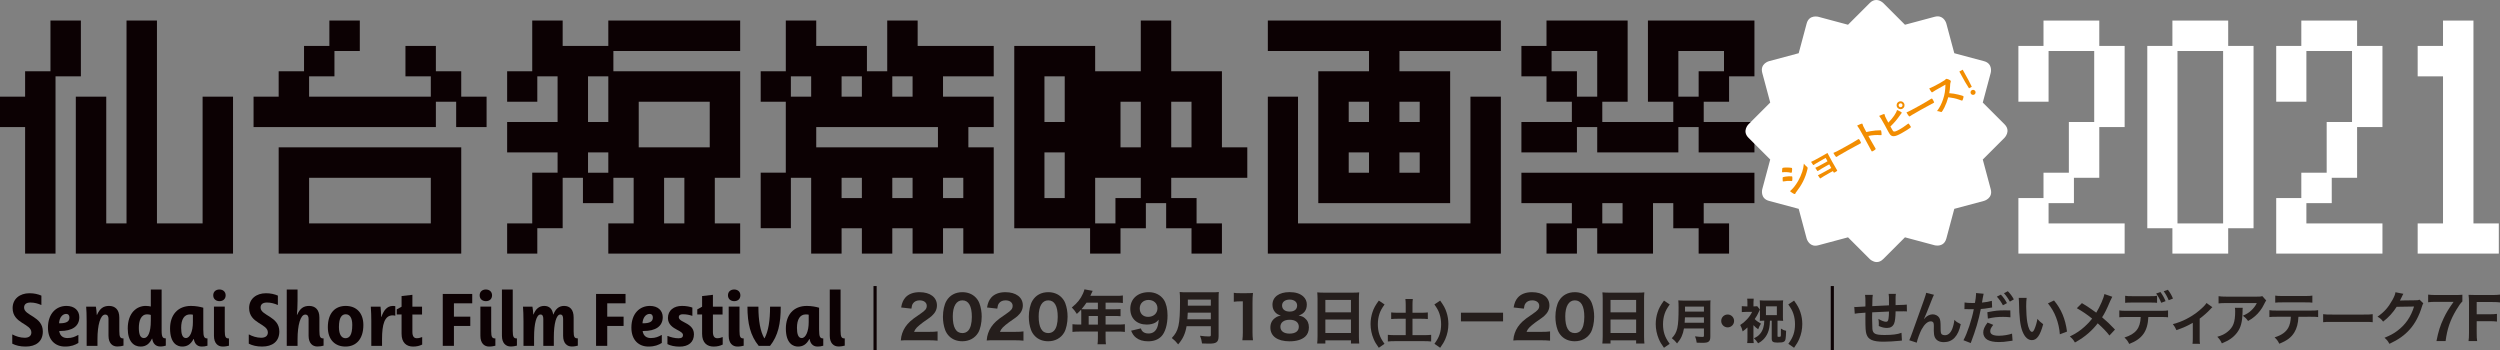 <?xml version="1.0" encoding="iso-8859-1"?>
<!-- Generator: Adobe Illustrator 16.0.4, SVG Export Plug-In . SVG Version: 6.00 Build 0)  -->
<!DOCTYPE svg PUBLIC "-//W3C//DTD SVG 1.1//EN" "http://www.w3.org/Graphics/SVG/1.1/DTD/svg11.dtd">
<svg version="1.1" id="&#x30EC;&#x30A4;&#x30E4;&#x30FC;_1"
	 xmlns="http://www.w3.org/2000/svg" xmlns:xlink="http://www.w3.org/1999/xlink" x="0px" y="0px" width="734.757px"
	 height="102.875px" viewBox="16.016 10.705 734.757 102.875" style="enable-background:new 16.016 10.705 734.757 102.875;"
	 xml:space="preserve">
<rect x="16.016" y="10.705" width="734.757" height="102.875" fill="#808080" stroke="none"/>
<g id="&#x30A2;&#x30FC;&#x30C8;&#x30DC;&#x30FC;&#x30C9;&#x306E;&#x30AC;&#x30A4;&#x30C9;_5_">
</g>
<g id="&#x30A2;&#x30FC;&#x30C8;&#x30DC;&#x30FC;&#x30C9;&#x306E;&#x30AC;&#x30A4;&#x30C9;_3_">
</g>
<g id="&#x30A2;&#x30FC;&#x30C8;&#x30DC;&#x30FC;&#x30C9;&#x306E;&#x30AC;&#x30A4;&#x30C9;_1_">
</g>
<path style="display:none;fill:#A9C734;" d="M398.783-801.13v8.773h7.311v42.406h-7.311v8.699h23.396v-8.699h-7.311v-58.49h-8.774
	v7.311H398.783L398.783-801.13z M448.499-770.423v20.472H435.34v-20.472H448.499L448.499-770.423z M426.64-801.13v52.568h7.237
	v7.311h16.085v-7.311h7.312v-23.323h-7.312v-7.312H435.34v-20.472h13.159v7.311h8.772v-8.773h-7.311v-7.311h-16.085v7.311H426.64
	L426.64-801.13z"/>
<g style="display:none;">
	<g style="display:inline;">
		<path style="fill:#251E1C;" d="M483.443-781.908h-12.939v-1.926c1.066-8.082,9.624-9.148,9.624-13.175
			c0-1.984-1.716-3.021-3.522-3.021c-1.629,0-2.959,1.185-3.7,2.578l-2.489-1.453c1.364-2.516,3.259-3.937,6.159-3.937
			c3.673,0,6.484,2.101,6.484,5.832c0,5.864-7.697,6.337-9.208,12.317h9.593L483.443-781.908L483.443-781.908z"/>
		<path style="fill:#251E1C;" d="M493.212-781.672c-5.657,0-7.344-5.862-7.344-10.569c0-4.737,1.687-10.569,7.344-10.569
			c5.596,0,7.282,5.802,7.282,10.539C500.494-787.564,498.808-781.672,493.212-781.672z M493.212-799.999
			c-3.88,0-4.384,5.033-4.384,7.758c0,2.665,0.504,7.755,4.384,7.755c3.876,0,4.321-5.091,4.321-7.755
			C497.533-794.936,497.029-799.999,493.212-799.999z"/>
	</g>
	<g style="display:inline;">
		<path style="fill:#251E1C;" d="M509.533-781.908h-2.872v-16.965l-3.051,1.952l-1.33-2.189l5.062-3.463h2.189L509.533-781.908
			L509.533-781.908z"/>
		<path style="fill:#251E1C;" d="M519.773-781.7c-4.292,0-6.779-3.465-6.779-7.493c0-5.3,2.487-10.243,6.691-13.38h3.523
			c-3.199,2.453-5.773,5.296-6.869,9.265c0.918-1.244,2.103-1.835,3.67-1.835c3.91,0,6.396,2.962,6.396,6.72
			C526.406-784.456,523.801-781.7,519.773-781.7z M519.717-792.45c-2.161,0-3.762,1.837-3.762,3.968c0,2.075,1.687,3.848,3.79,3.848
			c2.16,0,3.761-1.747,3.761-3.848C523.506-790.672,521.994-792.45,519.717-792.45z"/>
	</g>
	<g style="display:inline;">
		<path style="fill:#251E1C;" d="M537.369-794.836c0-0.563-0.028-1.016-0.086-1.579c0.535,0.056,1.127,0.083,1.89,0.083h5.947
			v-3.521h-5.694c-1.38,2.141-2.733,3.778-4.48,5.329c-0.762-1.157-1.072-1.523-1.975-2.426c2.764-2.34,4.145-4.115,5.271-6.766
			c0.366-0.875,0.562-1.466,0.648-1.973l3.214,0.648c-0.085,0.17-0.479,1.016-1.186,2.508h12.658c1.325,0,1.973-0.028,2.79-0.141
			v2.962c-0.846-0.113-1.577-0.141-2.79-0.141h-5.469v3.521h4.312c1.271,0,1.975-0.026,2.791-0.111v2.845
			c-0.731-0.083-1.551-0.109-2.706-0.109h-4.396v4.422h6.229c1.297,0,2.114-0.055,2.989-0.167v3.071
			c-0.847-0.109-1.805-0.167-2.989-0.167h-6.229v3.354c0,1.383,0.026,2.144,0.169,2.905h-3.327c0.112-0.791,0.169-1.494,0.169-2.932
			v-3.328h-9.105c-1.185,0-2.085,0.058-2.96,0.167v-3.071c0.875,0.113,1.691,0.167,2.96,0.167h1.354L537.369-794.836
			L537.369-794.836z M545.12-789.285v-4.422h-4.903v4.422H545.12z"/>
	</g>
	<g style="display:inline;">
		<path style="fill:#251E1C;" d="M568.58-781.908h-3.758c2.899-2.31,5.773-5.004,6.839-9.208c-1.035,1.392-2.369,1.628-3.554,1.628
			c-3.759,0-6.396-2.812-6.396-6.484c0-3.877,2.638-6.838,6.604-6.838c4.293,0,6.69,3.522,6.69,7.519
			C575.008-790.229,572.934-785.196,568.58-781.908z M568.229-799.999c-2.163,0-3.702,1.807-3.702,3.848
			c0,2.075,1.569,3.85,3.73,3.85c2.22,0,3.671-1.807,3.671-3.876C571.928-798.224,570.329-799.999,568.229-799.999z"/>
	</g>
	<g style="display:inline;">
		<path style="fill:#251E1C;" d="M583.852-788.859c-0.228,1.353-0.451,2.253-0.789,3.215c-0.704,2.058-1.637,3.635-3.187,5.383
			c-0.79-1.07-1.466-1.777-2.509-2.51c1.521-1.524,2.255-2.736,2.902-4.763c0.791-2.51,1.072-5.696,1.072-12.659
			c0-1.975-0.027-3.212-0.143-4.142c1.043,0.11,1.806,0.14,3.157,0.14h11.306c1.466,0,2.227-0.03,3.102-0.14
			c-0.085,0.731-0.113,1.491-0.113,3.072v17.508c0,1.351-0.281,2.114-0.959,2.563c-0.62,0.423-1.354,0.539-3.187,0.539
			c-0.873,0-1.605-0.032-3.1-0.087c-0.171-1.268-0.338-1.944-0.789-3.015c1.408,0.169,2.903,0.278,4.002,0.278
			c0.79,0,0.987-0.141,0.987-0.704v-4.677L583.852-788.859L583.852-788.859z M595.606-791.623v-3.635h-11.192
			c-0.027,0.874-0.084,1.803-0.225,3.635H595.606z M595.606-798.02v-3.357h-11.192v3.357H595.606z"/>
	</g>
	<g style="display:inline;">
		<path style="fill:#251E1C;" d="M608.724-781.908h-2.872v-16.965l-3.049,1.952l-1.334-2.189l5.064-3.463h2.189L608.724-781.908
			L608.724-781.908z"/>
		<path style="fill:#251E1C;" d="M625.715-800.12c-3.938,5.005-6.276,10.337-6.188,18.212h-3.077
			c-0.031-7.285,2.396-13.354,6.037-17.942h-7.106v1.715h-2.484v-4.438h12.819L625.715-800.12L625.715-800.12z"/>
	</g>
	<g style="display:inline;">
		<path style="fill:#251E1C;" d="M630.688-801.29c0-1.046-0.058-2.003-0.142-2.906c0.819,0.111,1.721,0.141,3.019,0.141h13.108
			c1.296,0,2.113-0.028,2.902-0.141c-0.112,1.017-0.142,1.832-0.142,2.791v17.449c0,1.381,0.028,2.284,0.142,3.301h-3.24v-1.638
			h-12.573v1.638h-3.242c0.11-0.988,0.168-2.005,0.168-3.301V-801.29z M633.763-794.893h12.573v-6.288h-12.573V-794.893z
			 M633.763-785.137h12.573v-6.91h-12.573V-785.137z"/>
	</g>
	<g style="display:inline;">
		<path style="fill:#251E1C;" d="M657.908-784.354c-1.447-1.251-4.18-3.627-4.18-8.536c0-4.908,2.715-7.268,4.18-8.536l0.604,0.697
			c-1.393,1.23-3.855,3.393-3.855,7.838s2.427,6.589,3.855,7.839L657.908-784.354z"/>
	</g>
	<g style="display:inline;">
		<path style="fill:#251E1C;" d="M667.253-798.676c0-0.731-0.034-1.357-0.124-2.019h2.23c-0.089,0.625-0.123,1.234-0.123,2.019
			v3.106h3.428c0.965,0,1.572-0.034,2.213-0.107v2.019c-0.678-0.072-1.337-0.104-2.213-0.104h-3.428v6.195h4.517
			c0.964,0,1.769-0.036,2.376-0.107v2.052c-0.68-0.088-1.43-0.122-2.376-0.122h-10.642c-0.966,0-1.769,0.034-2.448,0.122v-2.052
			c0.626,0.072,1.394,0.107,2.448,0.107h4.142v-6.195h-3.106c-0.875,0-1.534,0.034-2.214,0.104v-2.019
			c0.591,0.074,1.304,0.107,2.214,0.107h3.106V-798.676z"/>
	</g>
	<g style="display:inline;">
		<path style="fill:#251E1C;" d="M678.851-784.354l-0.605-0.697c1.392-1.23,3.855-3.395,3.855-7.839s-2.429-6.589-3.855-7.838
			l0.605-0.697c1.446,1.251,4.179,3.627,4.179,8.536C683.028-787.981,680.314-785.624,678.851-784.354z"/>
	</g>
	<g style="display:inline;">
		<path style="fill:#251E1C;" d="M703.723-793.455v1.128h-16.918v-1.128H703.723z"/>
	</g>
	<g style="display:inline;">
		<path style="fill:#251E1C;" d="M714.35-781.908h-2.872v-16.965l-3.05,1.952l-1.333-2.189l5.064-3.463h2.189L714.35-781.908
			L714.35-781.908z"/>
		<path style="fill:#251E1C;" d="M725.035-781.908h-3.76c2.899-2.31,5.771-5.004,6.84-9.208c-1.037,1.392-2.369,1.628-3.553,1.628
			c-3.762,0-6.396-2.812-6.396-6.484c0-3.877,2.636-6.838,6.602-6.838c4.295,0,6.693,3.522,6.693,7.519
			C731.461-790.229,729.386-785.196,725.035-781.908z M724.679-799.999c-2.161,0-3.7,1.807-3.7,3.848c0,2.075,1.569,3.85,3.73,3.85
			c2.222,0,3.672-1.807,3.672-3.876C728.381-798.224,726.781-799.999,724.679-799.999z"/>
	</g>
	<g style="display:inline;">
		<path style="fill:#251E1C;" d="M737.41-801.29c0-1.046-0.059-2.003-0.142-2.906c0.816,0.111,1.72,0.141,3.017,0.141h13.107
			c1.299,0,2.114-0.028,2.904-0.141c-0.114,1.017-0.142,1.832-0.142,2.791v17.449c0,1.381,0.026,2.284,0.142,3.301h-3.242v-1.638
			h-12.572v1.638h-3.241c0.11-0.988,0.169-2.005,0.169-3.301V-801.29L737.41-801.29z M740.483-794.893h12.571v-6.288h-12.571
			V-794.893z M740.483-785.137h12.571v-6.91h-12.571V-785.137z"/>
	</g>
	<g style="display:inline;">
		<path style="fill:#251E1C;" d="M764.062-784.354c-1.447-1.251-4.18-3.627-4.18-8.536c0-4.908,2.714-7.268,4.18-8.536l0.605,0.697
			c-1.393,1.23-3.855,3.393-3.855,7.838s2.428,6.589,3.855,7.839L764.062-784.354z"/>
	</g>
	<g style="display:inline;">
		<path style="fill:#251E1C;" d="M770.312-790.336c-0.145,0.857-0.285,1.429-0.5,2.037c-0.447,1.304-1.037,2.303-2.021,3.409
			c-0.498-0.676-0.927-1.123-1.589-1.588c0.966-0.966,1.429-1.731,1.839-3.019c0.502-1.591,0.681-3.607,0.681-8.016
			c0-1.251-0.018-2.035-0.09-2.627c0.661,0.072,1.144,0.089,1.999,0.089h7.162c0.927,0,1.41-0.018,1.964-0.089
			c-0.055,0.466-0.072,0.948-0.072,1.949v11.089c0,0.855-0.179,1.338-0.605,1.625c-0.394,0.267-0.857,0.337-2.019,0.337
			c-0.555,0-1.019-0.019-1.965-0.051c-0.105-0.804-0.216-1.233-0.499-1.91c0.892,0.107,1.837,0.177,2.535,0.177
			c0.499,0,0.624-0.088,0.624-0.444v-2.966h-7.444V-790.336z M777.758-792.087v-2.305h-7.088c-0.018,0.554-0.054,1.146-0.144,2.305
			H777.758z M777.758-796.138v-2.125h-7.088v2.125H777.758z"/>
	</g>
	<g style="display:inline;">
		<path style="fill:#251E1C;" d="M786.717-793.566c0,0.886-0.728,1.611-1.609,1.611c-0.885,0-1.61-0.725-1.61-1.611
			c0-0.884,0.727-1.609,1.61-1.609C785.989-795.175,786.717-794.45,786.717-793.566z"/>
	</g>
	<g style="display:inline;">
		<path style="fill:#251E1C;" d="M793.974-786.98c0,0.718,0.02,1.375,0.091,1.984h-2.054c0.07-0.661,0.106-1.178,0.106-2.018v-4.807
			c0-0.891,0-1.123,0.036-1.929c-0.465,0.769-0.751,1.163-1.395,1.896c-0.214-0.821-0.446-1.449-0.769-2.091
			c1.162-1.23,1.965-2.446,2.681-4.018c0.517-1.142,0.784-1.98,0.979-3.034l1.945,0.569c-0.193,0.503-0.267,0.699-0.463,1.233
			c-0.446,1.23-0.66,1.713-1.161,2.783v7.289c1.965-1.609,3.77-4.125,4.644-6.501h-1.964c-0.605,0-1.286,0.034-1.857,0.091v-1.981
			c0.519,0.053,1.197,0.09,1.857,0.09h2.554v-1.609c0-0.587-0.036-1.107-0.105-1.662h2.033c-0.07,0.537-0.089,1.055-0.089,1.662
			v1.609h3.179c0.68,0,1.377-0.038,1.93-0.109v2.021c-0.553-0.076-1.215-0.11-1.875-0.11H801.6c0.695,1.626,1.07,2.305,1.93,3.428
			c0.908,1.178,1.875,2.145,3.069,3.09c-0.57,0.676-0.875,1.123-1.268,1.856c-1.037-0.962-1.481-1.445-2.106-2.267
			c-1.053-1.356-1.643-2.412-2.25-3.91c0.035,0.482,0.055,1.037,0.055,1.732v4.786c0,0.805,0.017,1.34,0.104,1.926h-2.068
			c0.067-0.569,0.124-1.281,0.124-1.911v-4.571c0-0.567,0.018-1.197,0.034-1.802c-1.069,2.589-2.213,4.251-4.126,5.998
			c-0.462-0.803-0.677-1.104-1.124-1.567V-786.98z"/>
	</g>
	<g style="display:inline;">
		<path style="fill:#251E1C;" d="M808.814-784.354l-0.607-0.697c1.395-1.23,3.857-3.395,3.857-7.839s-2.429-6.589-3.857-7.838
			l0.607-0.697c1.446,1.251,4.178,3.627,4.178,8.536C812.992-787.981,810.28-785.624,808.814-784.354z"/>
	</g>
</g>
<g>
	<path style="fill:#0C0103;" d="M24.686,96.887c1.376,0,2.498,0.274,3.494,0.698v2.733h-0.086c-0.932-0.403-1.947-0.698-3.111-0.698
		c-1.146,0-1.887,0.444-1.887,1.481c0,2.414,5.508,2.543,5.508,7.032c0,2.966-2.055,4.427-5.043,4.427
		c-1.63,0-2.88-0.316-3.939-0.849v-2.688h0.105c0.848,0.486,2.246,0.953,3.539,0.953c1.207,0,1.97-0.528,1.97-1.568
		c0-2.625-5.509-2.582-5.509-7.158C19.727,98.539,21.845,96.887,24.686,96.887z"/>
	<path style="fill:#0C0103;" d="M33.414,107.984c0.231,1.548,1.25,2.076,2.414,2.076c1.398,0,2.224-0.401,3.135-0.891h0.086v2.331
		c-0.997,0.593-2.056,1.06-3.941,1.06c-2.795,0-4.998-1.862-4.998-5.55c0-4.132,2.414-6.396,5.444-6.396
		c2.394,0,3.77,1.397,3.77,3.306c0,2.689-2.097,4.064-5.636,4.064H33.414z M33.562,105.721c1.927,0,2.857-0.488,2.857-1.695
		c0-0.594-0.273-1.061-0.974-1.061c-0.974,0-1.97,0.955-2.075,2.756H33.562z"/>
	<path style="fill:#0C0103;" d="M44.662,112.35h-3.177v-7.203c0-1.588-0.064-3.559-0.147-4.32h2.859
		c0.146,0.637,0.232,1.886,0.254,2.416h0.084c0.805-1.822,1.822-2.627,3.538-2.627c1.758,0,3.008,1.08,3.008,3.39v3.962
		c0,1.862,0.297,2.202,1.229,2.202v2.117c-0.509,0.147-1.06,0.255-1.843,0.255c-1.377,0-2.562-0.932-2.562-3.155v-4.937
		c0-0.824-0.318-1.292-0.975-1.292c-1.439,0-2.268,3.178-2.268,7.202V112.35z"/>
	<path style="fill:#0C0103;" d="M58.834,100.614c0.574,0,1.145,0.086,1.506,0.17v-4.979h3.178v12.075
		c0,1.992,0.381,2.265,1.229,2.265v2.142c-0.446,0.129-0.91,0.255-1.631,0.255c-1.462,0-2.225-1.061-2.353-2.311H60.68
		c-0.701,1.461-1.695,2.33-3.348,2.33c-1.971,0-3.771-1.461-3.771-5.315C53.562,102.626,56.209,100.614,58.834,100.614z
		 M58.328,110.062c1.123,0,2.012-1.547,2.012-5.105v-1.693c-0.318-0.105-0.678-0.171-1.08-0.171c-1.863,0-2.437,1.992-2.437,3.962
		C56.823,109.131,57.311,110.062,58.328,110.062z"/>
	<path style="fill:#0C0103;" d="M75.762,107.584c0,2.225,0.318,2.584,1.229,2.584v2.141c-0.614,0.19-1.1,0.252-1.693,0.252
		c-1.484,0-2.161-1.102-2.309-2.224h-0.086c-0.891,1.696-2.012,2.224-3.347,2.224c-1.333,0-3.56-0.826-3.56-5.295
		c0-4.023,2.268-6.65,6.144-6.65c1.421,0,2.69,0.254,3.622,0.529V107.584z M72.711,105.381v-2.183
		c-0.254-0.063-0.508-0.087-0.846-0.087c-1.717,0-2.605,1.464-2.605,3.964c0,1.759,0.36,2.985,1.396,2.985
		C71.843,110.062,72.711,108.09,72.711,105.381z"/>
	<path style="fill:#0C0103;" d="M80.51,95.786c1.016,0,1.822,0.634,1.822,1.715c0,1.101-0.786,1.715-1.801,1.715
		c-1.018,0-1.844-0.614-1.844-1.715C78.688,96.42,79.471,95.786,80.51,95.786z M78.899,100.825h3.177v7.141
		c0,1.886,0.297,2.202,1.229,2.202v2.141c-0.508,0.125-1.08,0.252-1.842,0.252c-1.378,0-2.563-0.932-2.563-3.154L78.899,100.825
		L78.899,100.825z"/>
</g>
<g>
	<path style="fill:#0C0103;" d="M94.189,96.887c1.377,0,2.5,0.274,3.496,0.698v2.733H97.6c-0.932-0.403-1.948-0.698-3.114-0.698
		c-1.143,0-1.884,0.444-1.884,1.481c0,2.414,5.507,2.543,5.507,7.032c0,2.966-2.056,4.427-5.042,4.427
		c-1.632,0-2.879-0.316-3.938-0.849v-2.688h0.104c0.848,0.486,2.246,0.953,3.539,0.953c1.207,0,1.968-0.528,1.968-1.568
		c0-2.625-5.507-2.582-5.507-7.158C89.232,98.539,91.352,96.887,94.189,96.887z"/>
	<path style="fill:#0C0103;" d="M103.469,112.35h-3.177V95.805h3.177v3.327c0,1.504-0.084,2.944-0.19,4.089h0.085
		c0.784-1.822,1.82-2.605,3.517-2.605c1.758,0,3.008,1.08,3.008,3.39v3.962c0,1.862,0.297,2.202,1.229,2.202v2.117
		c-0.51,0.147-1.061,0.255-1.843,0.255c-1.378,0-2.563-0.932-2.563-3.155v-4.937c0-0.824-0.318-1.292-0.974-1.292
		c-1.44,0-2.269,3.178-2.269,7.202V112.35z"/>
	<path style="fill:#0C0103;" d="M122.812,106.227c0,4.133-2.119,6.334-5.274,6.334c-2.84,0-5.169-1.797-5.169-5.696
		c0-4.259,2.224-6.249,5.252-6.249C120.799,100.614,122.812,102.711,122.812,106.227z M119.549,106.208
		c0-2.161-0.762-3.138-1.929-3.138c-1.144,0-1.991,0.934-1.991,3.771c0,2.288,0.848,3.262,1.908,3.262
		C118.617,110.104,119.549,109.363,119.549,106.208z"/>
	<path style="fill:#0C0103;" d="M128.3,112.35h-3.157v-7.414c0-1.08-0.043-2.732-0.148-4.109h2.859
		c0.084,0.826,0.17,1.758,0.191,3.009h0.082c0.574-1.674,1.506-3.22,3.392-3.22c0.231,0,0.509,0.021,0.678,0.062v2.797h-0.106
		c-0.17-0.043-0.402-0.086-0.676-0.086c-2.395,0-3.114,2.713-3.114,6.948L128.3,112.35L128.3,112.35z"/>
	<path style="fill:#0C0103;" d="M134.041,103.135h-1.42v-1.502l1.42-0.785v-3.135l3.177-0.361v3.475h2.838v2.31h-2.838v5.128
		c0,1.418,0.571,1.842,1.271,1.842c0.592,0,1.06-0.127,1.523-0.317h0.086v2.183c-0.784,0.381-1.631,0.592-2.669,0.592
		c-1.95,0-3.389-1.143-3.389-3.748L134.041,103.135L134.041,103.135z"/>
</g>
<g>
	<path style="fill:#0C0103;" d="M146.144,97.098h8.662v2.754h-5.379v3.92h4.807v2.731h-4.807v5.847h-3.283V97.098z"/>
	<path style="fill:#0C0103;" d="M158.811,95.786c1.016,0,1.82,0.634,1.82,1.715c0,1.101-0.783,1.715-1.798,1.715
		c-1.018,0-1.844-0.614-1.844-1.715C156.989,96.42,157.773,95.786,158.811,95.786z M157.201,100.825h3.178v7.141
		c0,1.886,0.297,2.202,1.229,2.202v2.141c-0.509,0.125-1.081,0.252-1.843,0.252c-1.378,0-2.563-0.932-2.563-3.154L157.201,100.825
		L157.201,100.825z"/>
	<path style="fill:#0C0103;" d="M163.535,95.805h3.178v12.118c0,1.886,0.297,2.245,1.229,2.245v2.117
		c-0.509,0.129-1.081,0.255-1.843,0.255c-1.377,0-2.563-0.933-2.563-3.155L163.535,95.805L163.535,95.805z"/>
	<path style="fill:#0C0103;" d="M178.789,112.35h-3.094v-7.9c0-0.868-0.256-1.313-0.826-1.313c-1.209,0-1.886,2.691-1.886,6.651
		v2.562h-3.113v-7.203c0-1.588-0.063-3.559-0.149-4.32h2.777c0.126,0.613,0.212,1.527,0.254,2.31h0.062
		c0.634-1.608,1.63-2.521,3.156-2.521c1.461,0,2.393,0.848,2.627,2.521h0.063c0.593-1.567,1.589-2.521,3.135-2.521
		c1.717,0,2.816,1.08,2.816,3.39v4.086c0,1.761,0.297,2.056,1.229,2.056v2.141c-0.488,0.129-1.037,0.255-1.779,0.255
		c-1.377,0-2.541-0.933-2.541-3.155v-4.937c0-0.868-0.254-1.313-0.827-1.313c-1.188,0-1.905,2.691-1.905,6.651L178.789,112.35
		L178.789,112.35z"/>
</g>
<g>
	<path style="fill:#0C0103;" d="M191.202,97.098h8.662v2.754h-5.379v3.92h4.806v2.731h-4.806v5.847h-3.283V97.098z"/>
	<path style="fill:#0C0103;" d="M204.887,107.984c0.232,1.548,1.249,2.076,2.414,2.076c1.398,0,2.225-0.401,3.135-0.891h0.086v2.331
		c-0.996,0.593-2.055,1.06-3.941,1.06c-2.794,0-4.998-1.862-4.998-5.55c0-4.132,2.414-6.396,5.444-6.396
		c2.394,0,3.769,1.397,3.769,3.306c0,2.689-2.096,4.064-5.633,4.064H204.887z M205.034,105.721c1.928,0,2.86-0.488,2.86-1.695
		c0-0.594-0.275-1.061-0.974-1.061c-0.975,0-1.973,0.955-2.077,2.756H205.034z"/>
	<path style="fill:#0C0103;" d="M216.433,100.614c1.313,0,2.266,0.211,3.072,0.487v2.414h-0.086
		c-0.867-0.274-1.653-0.445-2.713-0.445c-0.698,0-1.184,0.231-1.184,0.85c0,0.57,0.466,0.932,1.396,1.396
		c1.591,0.806,3.051,1.654,3.051,3.623c0,2.351-1.632,3.643-4.215,3.643c-1.483,0-2.713-0.297-3.579-0.741v-2.393h0.083
		c0.954,0.38,2.055,0.678,3.197,0.678c0.935,0,1.295-0.358,1.295-0.933c0-0.614-0.723-1.039-1.632-1.506
		c-1.419-0.738-2.797-1.672-2.797-3.516C212.322,101.885,214.102,100.614,216.433,100.614z"/>
	<path style="fill:#0C0103;" d="M222.365,103.135h-1.418v-1.502l1.418-0.785v-3.135l3.179-0.361v3.475h2.837v2.31h-2.837v5.128
		c0,1.418,0.57,1.842,1.271,1.842c0.592,0,1.058-0.127,1.523-0.317h0.085v2.183c-0.783,0.381-1.63,0.592-2.668,0.592
		c-1.95,0-3.39-1.143-3.39-3.748V103.135z"/>
	<path style="fill:#0C0103;" d="M231.792,95.786c1.018,0,1.822,0.634,1.822,1.715c0,1.101-0.784,1.715-1.801,1.715
		s-1.844-0.614-1.844-1.715C229.97,96.42,230.754,95.786,231.792,95.786z M230.182,100.825h3.178v7.141
		c0,1.886,0.297,2.202,1.229,2.202v2.141c-0.51,0.125-1.082,0.252-1.842,0.252c-1.38,0-2.565-0.932-2.565-3.154V100.825z"/>
	<path style="fill:#0C0103;" d="M238.995,112.35c-2.415-2.965-3.305-6.522-3.305-11.523h3.222c0,4.174,0.57,7.244,1.715,9.279h0.105
		c1.123-2.099,1.608-5.17,1.608-9.279h3.138c0,5.001-0.765,8.516-3.138,11.523H238.995z"/>
	<path style="fill:#0C0103;" d="M256.748,107.584c0,2.225,0.318,2.584,1.228,2.584v2.141c-0.613,0.19-1.103,0.252-1.694,0.252
		c-1.482,0-2.16-1.102-2.31-2.224h-0.082c-0.891,1.696-2.015,2.224-3.349,2.224s-3.559-0.826-3.559-5.295
		c0-4.023,2.267-6.65,6.144-6.65c1.418,0,2.688,0.254,3.622,0.529V107.584z M253.697,105.381v-2.183
		c-0.254-0.063-0.507-0.087-0.847-0.087c-1.717,0-2.606,1.464-2.606,3.964c0,1.759,0.362,2.985,1.398,2.985
		C252.829,110.062,253.697,108.09,253.697,105.381z"/>
	<path style="fill:#0C0103;" d="M259.884,95.805h3.178v12.118c0,1.886,0.297,2.245,1.229,2.245v2.117
		c-0.509,0.129-1.08,0.255-1.843,0.255c-1.376,0-2.563-0.933-2.563-3.155v-13.58H259.884z"/>
</g>
<g>
	<path style="fill:#0C0103;" d="M272.739,94.775h0.928v18.805h-0.928V94.775z"/>
</g>
<g style="display:none;">
	<path style="display:inline;fill:#0C0103;" d="M298.489,112.199h-9.44v-1.403c0.779-5.896,7.023-6.677,7.023-9.612
		c0-1.449-1.254-2.203-2.571-2.203c-1.19,0-2.161,0.862-2.702,1.877l-1.814-1.06c0.994-1.835,2.376-2.872,4.493-2.872
		c2.681,0,4.731,1.533,4.731,4.258c0,4.276-5.616,4.621-6.717,8.985h6.997V112.199z"/>
	<path style="display:inline;fill:#0C0103;" d="M305.622,112.373c-4.126,0-5.357-4.277-5.357-7.712c0-3.457,1.231-7.716,5.357-7.716
		c4.083,0,5.315,4.236,5.315,7.691C310.938,108.074,309.705,112.373,305.622,112.373z M305.622,99.001
		c-2.83,0-3.198,3.672-3.198,5.66c0,1.944,0.368,5.659,3.198,5.659s3.153-3.715,3.153-5.659
		C308.775,102.693,308.409,99.001,305.622,99.001z"/>
</g>
<g style="display:none;">
	<path style="display:inline;fill:#0C0103;" d="M317.533,112.199h-2.095V99.82l-2.227,1.426l-0.972-1.6l3.695-2.525h1.598
		L317.533,112.199L317.533,112.199z"/>
	<path style="display:inline;fill:#0C0103;" d="M325.009,112.352c-3.133,0-4.947-2.526-4.947-5.466c0-3.866,1.814-7.476,4.883-9.765
		h2.571c-2.332,1.791-4.214,3.867-5.011,6.761c0.668-0.907,1.532-1.339,2.679-1.339c2.851,0,4.666,2.161,4.666,4.902
		C329.85,110.342,327.948,112.352,325.009,112.352z M324.967,104.509c-1.577,0-2.744,1.341-2.744,2.894
		c0,1.515,1.231,2.812,2.766,2.812c1.578,0,2.742-1.274,2.742-2.812C327.73,105.805,326.631,104.509,324.967,104.509z"/>
</g>
<g style="display:none;">
	<path style="display:inline;fill:#0C0103;" d="M337.85,102.758c0-0.41-0.021-0.74-0.062-1.152c0.391,0.041,0.824,0.062,1.379,0.062
		h4.341v-2.572h-4.156c-1.007,1.564-1.994,2.758-3.27,3.889c-0.557-0.844-0.783-1.11-1.441-1.77
		c2.016-1.708,3.025-3.004,3.848-4.938c0.269-0.639,0.409-1.07,0.473-1.442l2.347,0.476c-0.062,0.123-0.351,0.741-0.863,1.83h9.236
		c0.967,0,1.44-0.02,2.037-0.102v2.159c-0.618-0.082-1.152-0.104-2.037-0.104h-3.991v2.573h3.146c0.927,0,1.442-0.021,2.038-0.082
		v2.078c-0.534-0.062-1.131-0.083-1.975-0.083h-3.21v3.23h4.547c0.945,0,1.544-0.041,2.183-0.125v2.244
		c-0.619-0.084-1.319-0.125-2.183-0.125h-4.547v2.45c0,1.007,0.021,1.562,0.122,2.116h-2.426c0.081-0.575,0.122-1.088,0.122-2.139
		v-2.43h-6.645c-0.863,0-1.522,0.043-2.159,0.125v-2.242c0.637,0.082,1.232,0.123,2.159,0.123h0.987V102.758L337.85,102.758z
		 M343.507,106.812v-3.23h-3.579v3.23H343.507z"/>
</g>
<g style="display:none;">
	<path style="display:inline;fill:#0C0103;" d="M360.641,112.199h-2.743c2.116-1.684,4.213-3.649,4.99-6.719
		c-0.756,1.016-1.729,1.188-2.592,1.188c-2.745,0-4.668-2.054-4.668-4.731c0-2.83,1.923-4.992,4.818-4.992
		c3.134,0,4.883,2.572,4.883,5.488C365.329,106.13,363.816,109.803,360.641,112.199z M360.381,99.001
		c-1.577,0-2.698,1.317-2.698,2.808c0,1.512,1.143,2.809,2.721,2.809c1.619,0,2.679-1.317,2.679-2.829
		C363.082,100.297,361.915,99.001,360.381,99.001z"/>
</g>
<g style="display:none;">
	<path style="display:inline;fill:#0C0103;" d="M371.788,107.119c-0.163,0.986-0.329,1.646-0.575,2.347
		c-0.516,1.501-1.193,2.653-2.325,3.929c-0.575-0.779-1.07-1.297-1.832-1.83c1.113-1.109,1.647-1.996,2.119-3.477
		c0.577-1.832,0.784-4.156,0.784-9.238c0-1.44-0.021-2.347-0.104-3.023c0.761,0.081,1.317,0.104,2.306,0.104h8.249
		c1.07,0,1.627-0.021,2.265-0.104c-0.062,0.535-0.083,1.092-0.083,2.242v12.774c0,0.988-0.206,1.546-0.7,1.874
		c-0.453,0.309-0.987,0.391-2.325,0.391c-0.637,0-1.172-0.021-2.264-0.062c-0.122-0.926-0.244-1.419-0.575-2.202
		c1.029,0.124,2.119,0.207,2.922,0.207c0.576,0,0.721-0.104,0.721-0.515v-3.416L371.788,107.119L371.788,107.119z M380.369,105.104
		v-2.653H372.2c-0.021,0.638-0.062,1.315-0.165,2.653H380.369z M380.369,100.434v-2.447H372.2v2.447H380.369z"/>
</g>
<g style="display:none;">
	<path style="display:inline;fill:#0C0103;" d="M389.954,112.199h-2.095V99.82l-2.227,1.426l-0.972-1.6l3.692-2.525h1.6
		L389.954,112.199L389.954,112.199z"/>
	<path style="display:inline;fill:#0C0103;" d="M402.356,98.912c-2.872,3.652-4.581,7.541-4.516,13.287h-2.248
		c-0.021-5.313,1.751-9.743,4.408-13.092h-5.185v1.254h-1.815v-3.24h9.354L402.356,98.912L402.356,98.912z"/>
</g>
<g style="display:none;">
	<path style="display:inline;fill:#0C0103;" d="M405.982,98.047c0-0.761-0.041-1.461-0.103-2.119
		c0.598,0.082,1.255,0.104,2.201,0.104h9.566c0.946,0,1.544-0.021,2.119-0.104c-0.082,0.742-0.104,1.338-0.104,2.036v12.735
		c0,1.009,0.021,1.668,0.104,2.408h-2.365v-1.194h-9.178v1.194h-2.365c0.082-0.721,0.123-1.461,0.123-2.408L405.982,98.047
		L405.982,98.047z M408.226,102.718h9.178v-4.589h-9.178V102.718z M408.226,109.836h9.178v-5.041h-9.178V109.836z"/>
</g>
<g style="display:none;">
	<path style="display:inline;fill:#0C0103;" d="M425.858,110.412c-1.055-0.913-3.052-2.648-3.052-6.234s1.984-5.308,3.052-6.234
		l0.443,0.509c-1.017,0.899-2.814,2.479-2.814,5.728c0,3.247,1.771,4.812,2.814,5.725L425.858,110.412z"/>
</g>
<g style="display:none;">
	<path style="display:inline;fill:#0C0103;" d="M432.68,99.953c0-0.535-0.025-0.993-0.091-1.475h1.63
		c-0.063,0.455-0.091,0.898-0.091,1.475v2.27h2.504c0.704,0,1.148-0.027,1.618-0.08v1.476c-0.495-0.054-0.979-0.079-1.618-0.079
		h-2.504v4.525h3.301c0.703,0,1.29-0.024,1.734-0.078v1.5c-0.496-0.065-1.044-0.092-1.734-0.092h-7.773
		c-0.704,0-1.29,0.025-1.785,0.092v-1.5c0.456,0.054,1.017,0.078,1.785,0.078h3.024v-4.525h-2.268c-0.639,0-1.123,0.025-1.618,0.079
		v-1.476c0.431,0.053,0.953,0.08,1.618,0.08h2.268V99.953z"/>
</g>
<g style="display:none;">
	<path style="display:inline;fill:#0C0103;" d="M441.145,110.412l-0.444-0.51c1.02-0.898,2.818-2.478,2.818-5.726
		c0-3.245-1.771-4.812-2.818-5.727l0.444-0.509c1.058,0.914,3.053,2.648,3.053,6.234S442.216,109.484,441.145,110.412z"/>
</g>
<g style="display:none;">
	<path style="display:inline;fill:#0C0103;" d="M459.306,103.766v0.825h-12.353v-0.825H459.306z"/>
</g>
<g style="display:none;">
	<path style="display:inline;fill:#0C0103;" d="M467.054,112.199h-2.095V99.82l-2.227,1.426l-0.973-1.6l3.694-2.525h1.599
		L467.054,112.199L467.054,112.199z"/>
	<path style="display:inline;fill:#0C0103;" d="M474.854,112.199h-2.743c2.116-1.684,4.212-3.649,4.99-6.719
		c-0.756,1.016-1.729,1.188-2.595,1.188c-2.742,0-4.664-2.054-4.664-4.731c0-2.83,1.922-4.992,4.815-4.992
		c3.132,0,4.883,2.572,4.883,5.488C479.541,106.13,478.03,109.803,474.854,112.199z M474.594,99.001c-1.576,0-2.7,1.317-2.7,2.808
		c0,1.512,1.146,2.809,2.723,2.809c1.621,0,2.68-1.317,2.68-2.829C477.295,100.297,476.129,99.001,474.594,99.001z"/>
</g>
<g style="display:none;">
	<path style="display:inline;fill:#0C0103;" d="M483.896,98.047c0-0.761-0.041-1.461-0.104-2.119
		c0.598,0.082,1.254,0.104,2.201,0.104h9.566c0.946,0,1.543-0.021,2.117-0.104c-0.081,0.742-0.102,1.338-0.102,2.036v12.735
		c0,1.009,0.021,1.668,0.102,2.408h-2.363v-1.194h-9.178v1.194h-2.365c0.082-0.721,0.125-1.461,0.125-2.408V98.047L483.896,98.047z
		 M486.139,102.718h9.178v-4.589h-9.178V102.718z M486.139,109.836h9.178v-5.041h-9.178V109.836z"/>
</g>
<g style="display:none;">
	<path style="display:inline;fill:#0C0103;" d="M503.359,110.412c-1.058-0.913-3.052-2.648-3.052-6.234s1.981-5.308,3.052-6.234
		l0.441,0.509c-1.017,0.899-2.814,2.479-2.814,5.728c0,3.247,1.772,4.812,2.814,5.725L503.359,110.412z"/>
</g>
<g style="display:none;">
	<path style="display:inline;fill:#0C0103;" d="M507.91,106.042c-0.104,0.626-0.208,1.044-0.365,1.487
		c-0.326,0.951-0.756,1.684-1.474,2.492c-0.365-0.498-0.68-0.823-1.16-1.162c0.704-0.705,1.042-1.266,1.342-2.203
		c0.366-1.163,0.495-2.637,0.495-5.857c0-0.913-0.012-1.486-0.064-1.918c0.483,0.055,0.836,0.068,1.461,0.068h5.23
		c0.679,0,1.03-0.016,1.435-0.068c-0.038,0.342-0.054,0.693-0.054,1.424v8.1c0,0.625-0.129,0.978-0.441,1.186
		c-0.285,0.197-0.628,0.25-1.475,0.25c-0.404,0-0.744-0.014-1.435-0.039c-0.078-0.587-0.157-0.9-0.365-1.396
		c0.652,0.078,1.344,0.13,1.854,0.13c0.363,0,0.456-0.064,0.456-0.326v-2.165L507.91,106.042L507.91,106.042z M513.35,104.766
		v-1.683h-5.18c-0.012,0.401-0.038,0.834-0.103,1.683H513.35z M513.35,101.805v-1.553h-5.18v1.553H513.35z"/>
</g>
<g style="display:none;">
	<path style="display:inline;fill:#0C0103;" d="M519.894,103.686c0,0.645-0.529,1.176-1.175,1.176c-0.645,0-1.177-0.531-1.177-1.176
		c0-0.646,0.532-1.176,1.177-1.176C519.364,102.51,519.894,103.038,519.894,103.686z"/>
</g>
<g style="display:none;">
	<path style="display:inline;fill:#0C0103;" d="M525.188,108.494c0,0.521,0.013,1.005,0.065,1.447h-1.499
		c0.05-0.481,0.075-0.86,0.075-1.474v-3.509c0-0.65,0-0.82,0.028-1.41c-0.341,0.562-0.55,0.85-1.019,1.385
		c-0.157-0.601-0.326-1.058-0.561-1.524c0.847-0.899,1.435-1.789,1.955-2.937c0.379-0.834,0.574-1.445,0.718-2.217l1.422,0.417
		c-0.143,0.366-0.196,0.509-0.34,0.9c-0.326,0.899-0.48,1.251-0.849,2.034v5.32c1.436-1.175,2.753-3.013,3.392-4.748h-1.437
		c-0.44,0-0.936,0.027-1.354,0.066v-1.449c0.38,0.04,0.875,0.064,1.354,0.064h1.868v-1.172c0-0.43-0.025-0.81-0.079-1.211h1.486
		c-0.052,0.392-0.065,0.77-0.065,1.211v1.175h2.32c0.498,0,1.007-0.025,1.41-0.079v1.475c-0.403-0.051-0.887-0.078-1.371-0.078
		h-1.955c0.509,1.188,0.782,1.685,1.41,2.506c0.664,0.859,1.366,1.563,2.24,2.256c-0.416,0.494-0.639,0.82-0.926,1.355
		c-0.756-0.703-1.084-1.056-1.536-1.656c-0.771-0.99-1.202-1.761-1.646-2.855c0.027,0.354,0.042,0.758,0.042,1.266v3.494
		c0,0.588,0.011,0.979,0.076,1.409h-1.513c0.052-0.417,0.092-0.938,0.092-1.396v-3.338c0-0.416,0.014-0.875,0.024-1.316
		c-0.781,1.89-1.616,3.104-3.013,4.382c-0.337-0.587-0.496-0.81-0.822-1.147v1.354H525.188z"/>
</g>
<g style="display:none;">
	<path style="display:inline;fill:#0C0103;" d="M536.023,110.412l-0.441-0.51c1.015-0.898,2.815-2.478,2.815-5.726
		c0-3.245-1.775-4.812-2.815-5.727l0.441-0.509c1.057,0.914,3.051,2.648,3.051,6.234S537.094,109.484,536.023,110.412z"/>
</g>
<path style="fill:#0C0103;" d="M554.075,94.775H555v18.805h-0.925V94.775z"/>
<path style="fill:#0C0103;" d="M23.395,31.653v7.454h-7.379v8.942h7.379v37.188h8.941v-52.09h7.453V16.749h-8.943v14.904H23.395
	L23.395,31.653z M38.299,39.107v46.131h46.204V39.107h-8.942v37.261H62.146V16.749h-8.943v59.619h-5.961V39.107H38.299
	L38.299,39.107z M142.632,62.955v13.413h-35.771V62.955H142.632L142.632,62.955z M105.371,24.202v7.451h-7.453v7.454h-7.377v8.942
	h53.581v-7.453h5.962v7.453h8.943v-8.942h-7.452v-7.454h-7.453v-7.451h-8.942v8.943h7.452v5.962h-35.771v-5.962h7.451v-7.453h7.453
	v-8.943h-8.943v7.453H105.371L105.371,24.202z M97.918,54.012v31.227h53.657V54.012H97.918L97.918,54.012z M194.8,55.502v5.961
	h-5.963v-5.961H194.8L194.8,55.502z M211.194,62.955h5.962v13.413h-5.962V62.955L211.194,62.955z M188.837,33.146h5.963v13.413
	h-5.963V33.146L188.837,33.146z M203.741,54.012V40.597h20.868v13.415H203.741L203.741,54.012z M165.065,31.653v8.943h8.866v-7.451
	h5.962v13.413h-14.828v8.943h14.828v5.961h-7.452v14.905h-7.376v8.869h8.866v-7.453h7.453V62.955h5.962v7.451h8.942v-7.451h5.962
	v13.413h-7.45v8.87h38.753v-8.87h-7.454V62.955h7.454V31.653h-37.264v-5.961h37.264v-8.943H194.8v7.453h-13.415v-7.453h-8.943
	v14.904H165.065L165.065,31.653z M269.323,33.146v5.962h-5.963v-5.962H269.323L269.323,33.146z M269.323,62.955v5.961h-5.963v-5.961
	H269.323L269.323,62.955z M254.419,33.146v5.962h-5.962v-5.962H254.419L254.419,33.146z M284.229,62.955v5.961h-5.964v-5.961
	H284.229L284.229,62.955z M299.133,62.955v5.961h-5.961v-5.961H299.133L299.133,62.955z M284.229,33.146v5.962h-5.964v-5.962
	H284.229L284.229,33.146z M255.909,54.012V48.05h35.771v5.962H255.909L255.909,54.012z M239.587,31.653v8.943h7.379v20.866h-7.379
	v16.321h8.87V62.955h5.962v22.283h8.941v-7.454h5.963v7.454h8.941v-7.454h5.964v7.454h8.943v-7.454h5.961v7.454h8.943V54.012h-7.453
	V48.05h7.453v-8.942h-14.904v-5.962h14.904v-8.943h-22.357V16.75h-8.943v14.904h-5.962v-7.451h-14.904V16.75h-8.943v14.904
	L239.587,31.653L239.587,31.653z M345.337,40.597h5.962v13.415h-5.962V40.597L345.337,40.597z M328.942,55.502v13.414h-5.961V55.502
	H328.942L328.942,55.502z M366.204,40.597v13.415h-5.962V40.597H366.204L366.204,40.597z M328.942,33.146v13.413h-5.961V33.146
	H328.942L328.942,33.146z M343.848,68.916v7.452h-5.962V62.955h13.413v5.961H343.848L343.848,68.916z M314.111,24.202v53.582h22.283
	v7.454h8.942v-7.454h7.454v-7.378h5.961v7.378h7.452v7.454h8.942v-8.87h-7.451v-7.452h-7.453v-5.961h22.358v-8.943h-7.454V31.653
	h-14.904V16.749h-8.943v14.904h-13.413v-7.451H314.111L314.111,24.202z M433.276,40.597v5.962h-5.962v-5.962H433.276L433.276,40.597
	z M418.371,40.597v5.962h-5.962v-5.962H418.371L418.371,40.597z M418.371,55.502v5.961h-5.962v-5.961H418.371L418.371,55.502z
	 M433.276,55.502v5.961h-5.962v-5.961H433.276L433.276,55.502z M448.181,39.107v37.261h-50.676V39.107h-8.87v46.131h68.487V39.107
	H448.181L448.181,39.107z M403.467,31.653v38.753h38.752V31.653h-14.903v-5.961h29.808v-8.943h-68.486v8.943h29.735v5.961H403.467
	L403.467,31.653z M492.896,70.406v5.962h-5.963v-5.962H492.896L492.896,70.406z M485.443,25.692v13.415h-5.963v-7.454h-7.451v-5.961
	H485.443L485.443,25.692z M515.253,31.653v7.454h-5.963V25.692h13.415v5.961H515.253L515.253,31.653z M470.539,76.368v8.87h8.941
	v-7.454h5.963v7.454h16.396V70.406h5.961v7.378h7.453v7.454h8.941v-8.87h-7.451v-5.962h14.905v-8.943H463.16v8.943h14.83v5.962
	H470.539L470.539,76.368z M463.16,24.202v8.943h7.379v7.451h7.451v5.962h-14.83v8.943h16.32V48.05h5.963v7.452h23.847V48.05h5.963
	v7.452h16.396v-8.943h-14.905v-5.962h7.451v-7.451h7.454V16.749h-31.301v23.848h7.451v5.962h-20.866v-5.962h7.451V16.749h-23.846
	v7.453H463.16L463.16,24.202z"/>
<path style="display:none;fill:#A2BD3A;" d="M616.606,16.75v7.453h-7.38v16.394h8.87V25.693h13.412v20.865h-7.451v14.904h-7.452
	v7.453h-7.379v16.321h31.227v-8.87h-22.355v-5.961h7.451v-7.451H633V48.05h7.453V24.203H633V16.75H616.606L616.606,16.75z
	 M671.752,25.693v50.674h-13.414V25.693H671.752L671.752,25.693z M649.471,24.203v53.58h7.377v7.453h16.396v-7.453h7.453v-53.58
	h-7.453V16.75h-16.396v7.453H649.471L649.471,24.203z"/>
<path style="display:none;fill:#A2BD3A;" d="M689.639,24.202v8.943h7.453v43.223h-7.453v8.87h23.849v-8.87h-7.451V16.749h-8.943
	v7.453H689.639L689.639,24.202z M740.314,55.502v20.866h-13.413V55.502H740.314L740.314,55.502z M718.033,24.202v53.582h7.377v7.454
	h16.395v-7.454h7.453V54.012h-7.453v-7.453h-14.902V25.692h13.413v7.453h8.942v-8.943h-7.453v-7.453H725.41v7.453H718.033
	L718.033,24.202z"/>
<polygon style="fill:#FFFFFF;" points="616.606,16.75 616.606,24.202 609.229,24.202 609.229,40.597 618.097,40.597 618.097,25.692 
	631.511,25.692 631.511,46.56 624.06,46.56 624.06,61.465 616.606,61.465 616.606,68.916 609.229,68.916 609.229,85.238 
	640.454,85.238 640.454,76.37 618.097,76.37 618.097,70.407 625.549,70.407 625.549,62.955 633.002,62.955 633.002,48.049 
	640.454,48.049 640.454,24.202 633.002,24.202 633.002,16.75 "/>
<path style="fill:#FFFFFF;" d="M669.396,25.692V76.37h-13.414V25.692H669.396L669.396,25.692z M647.113,24.202v53.584h7.379v7.452
	h16.395v-7.452h7.453V24.202h-7.453V16.75h-16.395v7.452H647.113L647.113,24.202z"/>
<polygon style="fill:#FFFFFF;" points="692.379,16.75 692.379,24.202 685,24.202 685,40.597 693.869,40.597 693.869,25.692 
	707.283,25.692 707.283,46.56 699.832,46.56 699.832,61.465 692.379,61.465 692.379,68.916 685,68.916 685,85.238 716.227,85.238 
	716.227,76.37 693.869,76.37 693.869,70.407 701.321,70.407 701.321,62.955 708.774,62.955 708.774,48.049 716.227,48.049 
	716.227,24.202 708.774,24.202 708.774,16.75 "/>
<path style="fill:none;" d="M23.395,31.653v7.454h-7.379v8.942h7.379v37.188h8.941v-52.09h7.453V16.749h-8.943v14.904H23.395
	L23.395,31.653z M38.299,39.107v46.131h46.204V39.107h-8.942v37.261H62.146V16.749h-8.943v59.619h-5.961V39.107H38.299
	L38.299,39.107z M142.632,62.955v13.413h-35.771V62.955H142.632L142.632,62.955z M105.371,24.202v7.451h-7.453v7.454h-7.377v8.942
	h53.581v-7.453h5.962v7.453h8.943v-8.942h-7.452v-7.454h-7.453v-7.451h-8.942v8.943h7.452v5.962h-35.771v-5.962h7.451v-7.453h7.453
	v-8.943h-8.943v7.453H105.371L105.371,24.202z M97.918,54.012v31.227h53.657V54.012H97.918L97.918,54.012z M194.8,55.502v5.961
	h-5.963v-5.961H194.8L194.8,55.502z M211.194,62.955h5.962v13.413h-5.962V62.955L211.194,62.955z M188.837,33.146h5.963v13.413
	h-5.963V33.146L188.837,33.146z M203.741,54.012V40.597h20.868v13.415H203.741L203.741,54.012z M165.065,31.653v8.943h8.866v-7.451
	h5.962v13.413h-14.828v8.943h14.828v5.961h-7.452v14.905h-7.376v8.869h8.866v-7.453h7.453V62.955h5.962v7.451h8.942v-7.451h5.962
	v13.413h-7.45v8.87h38.753v-8.87h-7.454V62.955h7.454V31.653h-37.264v-5.961h37.264v-8.943H194.8v7.453h-13.415v-7.453h-8.943
	v14.904H165.065L165.065,31.653z M269.323,33.146v5.962h-5.963v-5.962H269.323L269.323,33.146z M269.323,62.955v5.961h-5.963v-5.961
	H269.323L269.323,62.955z M254.419,33.146v5.962h-5.962v-5.962H254.419L254.419,33.146z M284.229,62.955v5.961h-5.964v-5.961
	H284.229L284.229,62.955z M299.133,62.955v5.961h-5.961v-5.961H299.133L299.133,62.955z M284.229,33.146v5.962h-5.964v-5.962
	H284.229L284.229,33.146z M255.909,54.012V48.05h35.771v5.962H255.909L255.909,54.012z M239.587,31.653v8.943h7.379v20.866h-7.379
	v16.321h8.87V62.955h5.962v22.283h8.941v-7.454h5.963v7.454h8.941v-7.454h5.964v7.454h8.943v-7.454h5.961v7.454h8.943V54.012h-7.453
	V48.05h7.453v-8.942h-14.904v-5.962h14.904v-8.943h-22.357V16.75h-8.943v14.904h-5.962v-7.451h-14.904V16.75h-8.943v14.904
	L239.587,31.653L239.587,31.653z M345.337,40.597h5.962v13.415h-5.962V40.597L345.337,40.597z M328.942,55.502v13.414h-5.961V55.502
	H328.942L328.942,55.502z M366.204,40.597v13.415h-5.962V40.597H366.204L366.204,40.597z M328.942,33.146v13.413h-5.961V33.146
	H328.942L328.942,33.146z M343.846,68.916v7.452h-5.96V62.955h13.413v5.961H343.846L343.846,68.916z M314.111,24.202v53.582h22.283
	v7.454h8.942v-7.454h7.454v-7.378h5.961v7.378h7.452v7.454h8.942v-8.87h-7.451v-7.452h-7.453v-5.961h22.358v-8.943h-7.454V31.653
	h-14.904V16.749h-8.943v14.904h-13.413v-7.451H314.111L314.111,24.202z M433.276,40.597v5.962h-5.962v-5.962H433.276L433.276,40.597
	z M418.371,40.597v5.962h-5.962v-5.962H418.371L418.371,40.597z M418.371,55.502v5.961h-5.962v-5.961H418.371L418.371,55.502z
	 M433.276,55.502v5.961h-5.962v-5.961H433.276L433.276,55.502z M448.181,39.107v37.261h-50.676V39.107h-8.87v46.131h68.487V39.107
	H448.181L448.181,39.107z M403.467,31.653v38.753h38.752V31.653h-14.903v-5.961h29.808v-8.943h-68.486v8.943h29.735v5.961H403.467
	L403.467,31.653z M492.896,70.406v5.962h-5.963v-5.962H492.896L492.896,70.406z M485.443,25.692v13.415h-5.963v-7.454h-7.451v-5.961
	H485.443L485.443,25.692z M515.253,31.653v7.454h-5.963V25.692h13.415v5.961H515.253L515.253,31.653z M470.539,76.368v8.87h8.941
	v-7.454h5.963v7.454h16.396V70.406h5.961v7.378h7.453v7.454h8.941v-8.87h-7.451v-5.962h14.905v-8.943H463.16v8.943h14.83v5.962
	H470.539L470.539,76.368z M463.16,24.202v8.943h7.379v7.451h7.451v5.962h-14.83v8.943h16.32V48.05h5.963v7.452h23.847V48.05h5.963
	v7.452h16.396v-8.943h-14.905v-5.962h7.451v-7.451h7.454V16.749h-31.301v23.848h7.451v5.962h-20.866v-5.962h7.451V16.749h-23.846
	v7.453H463.16L463.16,24.202z"/>
<path style="fill:#FFFFFF;" d="M605.15,47.233l-6.391-6.39l2.338-8.729c0,0,0.727-2.706-1.979-3.43l-8.729-2.339l-2.339-8.729
	c0,0-0.563-2.104-2.553-2.104c-0.266,0-0.558,0.038-0.877,0.124l-8.729,2.339l-0.946-0.946l-0.279-0.279l-5.163-5.164
	c0,0-0.881-0.881-2.055-0.881c-0.587,0-1.246,0.22-1.906,0.881l-5.163,5.164l-1.227,1.226l-4.575-1.226l-4.153-1.113
	c0,0-0.329-0.089-0.788-0.089c-0.691,0-1.679,0.2-2.282,1.202c-0.146,0.238-0.268,0.526-0.358,0.867l-2.339,8.729l-8.729,2.339
	c0,0-2.704,0.724-1.979,3.43l2.339,8.729l-6.39,6.39c0,0-1.98,1.981,0,3.961l6.39,6.391l-2.339,8.727c0,0-0.725,2.707,1.979,3.433
	l8.729,2.339l2.339,8.729c0,0,0.563,2.104,2.552,2.104c0.266,0,0.559-0.039,0.878-0.125l8.729-2.338l4.784,4.784l1.605,1.604
	c0,0,0.88,0.881,2.054,0.881c0.587,0,1.246-0.221,1.906-0.881l1.606-1.604l3.836-3.838l0.946-0.946l8.729,2.338
	c0,0,0.329,0.089,0.79,0.089c0.855,0,2.167-0.308,2.64-2.068l2.339-8.729l8.729-2.339c0,0,2.705-0.726,1.979-3.433l-2.338-8.727
	l6.391-6.391C605.15,51.194,607.129,49.215,605.15,47.233z"/>
<g>
	<g>
		<path style="fill:#F28D01;" d="M542.671,61.145c-0.039,0.221-0.063,0.283-0.132,0.321c-0.038,0.021-0.096,0.028-0.184,0.003
			c-0.873-0.188-1.633-0.236-2.371-0.138c-0.115,0.015-0.175-0.001-0.205-0.058c-0.021-0.039-0.026-0.072-0.022-0.176
			c0.072-0.942,0.073-0.982,0.181-1.041c0.188-0.105,1.186-0.162,1.927-0.101c0.623,0.052,0.774,0.078,0.827,0.174
			C542.748,60.234,542.742,60.733,542.671,61.145z M542.79,63.508c-0.017,0.282-0.032,0.344-0.108,0.385
			c-0.065,0.037-0.065,0.037-0.627-0.013c-0.451-0.035-0.979-0.003-1.795,0.14c-0.184,0.027-0.252,0.016-0.288-0.051
			c-0.026-0.047-0.04-0.251-0.03-0.591c-0.005-0.098,0.003-0.175-0.005-0.233c-0.001-0.246,0.016-0.33,0.091-0.373
			c0.16-0.09,1.021-0.217,1.668-0.254c0.364-0.017,0.841-0.009,0.947,0.006c0.049,0.024,0.084,0.041,0.109,0.09
			C542.805,62.708,542.814,63.037,542.79,63.508z M547.075,59.72c0.093,0.074,0.132,0.125,0.164,0.182
			c0.067,0.125,0.062,0.227-0.007,0.526c-0.305,1.308-0.717,2.467-1.32,3.656c-0.516,1.018-1.186,2.045-1.891,2.945
			c-0.211,0.266-0.271,0.359-0.321,0.513c-0.048,0.114-0.066,0.149-0.114,0.175c-0.18,0.1-0.792-0.242-1.491-0.834
			c0.831-0.673,1.665-1.718,2.396-2.988c0.457-0.787,0.931-1.855,1.214-2.732c0.254-0.772,0.348-1.295,0.473-2.369
			C546.481,59.207,546.588,59.309,547.075,59.72z"/>
		<path style="fill:#F28D01;" d="M553.636,59.01c-0.242,0.122-0.44,0.233-0.593,0.316c-1.139,0.632-2.146,1.228-2.477,1.46
			c-0.133,0.097-0.223,0.158-0.25,0.176c-0.134,0.072-0.185,0.027-0.788-0.928c0.468-0.209,1.074-0.521,2.279-1.189
			c0.209-0.114,1.101-0.608,1.322-0.745l-0.542-0.978l-0.787,0.438c-0.873,0.483-1.634,0.918-2.062,1.193
			c-0.195,0.12-0.313,0.197-0.36,0.225c-0.104,0.059-0.123,0.069-0.188,0.129c-0.041,0.036-0.08,0.058-0.108,0.072
			c-0.085,0.049-0.139,0.04-0.189-0.007c-0.097-0.107-0.293-0.395-0.604-0.892c0.516-0.211,1.042-0.49,2.91-1.525
			c1.062-0.59,1.416-0.799,1.91-1.096c0.28,0.575,0.623,1.191,1.332,2.473c0.379,0.682,1.206,2.132,1.459,2.539
			c0.009,0.019,0.033,0.041,0.039,0.052c0.043,0.075,0.047,0.148,0.009,0.193c-0.03,0.056-0.325,0.242-0.589,0.39
			c-0.352,0.195-0.356,0.186-0.489-0.052c-0.004-0.01-0.016-0.028-0.042-0.077l-0.104-0.189c-0.337,0.174-0.584,0.312-0.755,0.406
			c-1.479,0.82-2.549,1.461-2.825,1.678c-0.023,0.025-0.043,0.037-0.052,0.042c-0.152,0.083-0.193,0.03-0.791-0.913
			c0.448-0.198,1.16-0.569,2.278-1.189c0.198-0.11,1.428-0.804,1.653-0.93L553.636,59.01z"/>
	</g>
	<g>
		<path style="fill:#F28D01;" d="M558.324,53.855c1.735-0.961,2.722-1.533,3.643-2.129c0.028-0.017,0.086-0.048,0.124-0.069
			c0.284-0.157,0.29-0.147,0.71,0.611c0.217,0.388,0.224,0.472,0.063,0.56c0,0-0.029,0.017-0.039,0.021
			c-0.642,0.318-0.992,0.514-3.733,2.032c-1.004,0.558-1.502,0.846-2.358,1.357c-0.066,0.038-0.143,0.079-0.275,0.153
			c-0.303,0.168-0.346,0.203-0.51,0.332c-0.047,0.026-0.081,0.056-0.101,0.066c-0.104,0.058-0.195,0.047-0.263-0.028
			c-0.188-0.204-0.494-0.667-0.736-1.104C555.658,55.309,556.344,54.954,558.324,53.855z"/>
	</g>
	<g>
		<path style="fill:#F28D01;" d="M565.731,51.734c0.319,0.578,1.206,2.108,1.472,2.545c0.011,0.017,0.021,0.037,0.025,0.047
			c0.048,0.084,0.064,0.162,0.034,0.217c-0.034,0.095-0.389,0.353-0.738,0.547c-0.306,0.168-0.376,0.171-0.481-0.021
			c-0.006-0.008-0.011-0.019-0.021-0.037c-0.116-0.257-1.603-3.003-2.229-4.132c-1.209-2.183-1.569-2.788-1.96-3.29
			c0.709-0.332,1.028-0.472,1.336-0.566c0.11-0.024,0.183-0.003,0.226,0.072c0.027,0.048,0.027,0.048,0.078,0.229
			c0.025,0.136,0.079,0.279,0.152,0.437c0.012,0.019,0.31,0.597,0.9,1.733c0.777-0.183,0.777-0.183,1.245-0.257
			c1.133-0.193,1.811-0.247,2.9-0.269c0.107,0.014,0.171,0.04,0.204,0.099c0.053,0.094,0.135,0.643,0.14,1.014
			c0.015,0.202-0.008,0.276-0.063,0.308c-0.037,0.02-0.097,0.026-0.188,0.017c-1.271-0.101-2.501-0.015-3.626,0.236L565.731,51.734z
			"/>
		<path style="fill:#F28D01;" d="M572.524,49.321c0.269,0.147,0.742-0.003,1.661-0.513c0.884-0.489,1.316-0.779,2.545-1.695
			c0.022-0.026,0.052-0.041,0.079-0.058c0.097-0.053,0.171-0.031,0.246,0.063c0.112,0.136,0.423,0.584,0.513,0.743
			c0.078,0.145,0.067,0.236-0.043,0.349c-0.259,0.228-1.543,1.04-2.624,1.641c-1.103,0.609-1.703,0.843-2.265,0.881
			c-0.432,0.029-0.787-0.121-1.041-0.4c-0.179-0.212-0.312-0.409-0.522-0.789c-0.054-0.095-0.116-0.208-0.206-0.371
			c-0.533-1.006-0.603-1.128-0.964-1.783c-0.908-1.64-1.27-2.224-1.604-2.621c1.221-0.552,1.509-0.637,1.607-0.457
			c0.026,0.048,0.027,0.071,0.038,0.203c0.008,0.082,0.05,0.222,0.125,0.427c0.121,0.305,0.231,0.528,0.51,1.03
			c0.195,0.376,0.337,0.633,0.417,0.774c1.372-1.393,2.342-2.798,2.555-3.711c0.784,0.322,1.303,0.605,1.375,0.738
			c0.049,0.085,0.026,0.136-0.127,0.308c-0.105,0.121-0.294,0.361-0.561,0.755c-0.856,1.207-1.522,1.974-2.626,3.044
			C572.271,49.064,572.381,49.239,572.524,49.321z M575.614,41.073c0.316,0.569,0.118,1.264-0.451,1.578
			c-0.569,0.315-1.263,0.116-1.578-0.453c-0.315-0.567-0.116-1.262,0.453-1.577S575.3,40.504,575.614,41.073z M574.099,41.915
			c0.151,0.275,0.507,0.376,0.78,0.225c0.266-0.147,0.376-0.508,0.225-0.781c-0.153-0.275-0.507-0.378-0.78-0.225
			C574.047,41.287,573.946,41.64,574.099,41.915z"/>
	</g>
	<g>
		<path style="fill:#F28D01;" d="M579.807,41.949c1.735-0.962,2.721-1.534,3.642-2.13c0.027-0.017,0.086-0.049,0.123-0.068
			c0.286-0.159,0.29-0.148,0.712,0.61c0.214,0.389,0.223,0.472,0.061,0.561c0,0-0.025,0.016-0.038,0.021
			c-0.642,0.318-0.992,0.513-3.731,2.031c-1.005,0.558-1.502,0.846-2.359,1.357c-0.066,0.037-0.142,0.08-0.275,0.153
			c-0.304,0.168-0.345,0.203-0.509,0.332c-0.049,0.026-0.081,0.057-0.1,0.067c-0.104,0.058-0.197,0.047-0.263-0.028
			c-0.188-0.206-0.494-0.669-0.736-1.104C577.14,43.402,577.823,43.049,579.807,41.949z"/>
		<path style="fill:#F28D01;" d="M591.529,38.5c0.912,0.214,1.504,0.407,1.561,0.512c0.047,0.085,0.008,0.306-0.127,0.752
			c-0.104,0.331-0.16,0.45-0.228,0.486c-0.039,0.021-0.098,0.028-0.181,0.013c-0.172-0.066-0.172-0.066-0.881-0.317
			c-0.849-0.3-1.907-0.53-3.058-0.66c-0.265,1.001-0.713,2.179-1.14,3.022c-0.335,0.67-0.689,1.238-0.803,1.303
			c-0.096,0.051-0.109,0.048-0.479-0.082c-0.217-0.078-0.54-0.147-0.872-0.187c0.812-1.106,1.316-2.096,1.762-3.419
			c0.483-1.433,0.67-2.616,0.704-4.345c-3.194,1.796-3.194,1.796-3.686,2.141c-0.109,0.074-0.128,0.083-0.146,0.094
			c-0.106,0.059-0.188,0.043-0.265-0.052c-0.217-0.276-0.395-0.551-0.67-1.055c0.689-0.271,1.717-0.79,3.093-1.554
			c0.56-0.31,1.137-0.655,1.429-0.865c0.118-0.078,0.133-0.099,0.294-0.274c0.026-0.04,0.045-0.051,0.104-0.082
			c0.162-0.089,0.404-0.051,0.801,0.126c0.322,0.156,0.536,0.299,0.594,0.402c0.063,0.113,0.058,0.167-0.062,0.53
			c-0.068,0.237-0.094,0.351-0.118,0.997c-0.021,0.632-0.128,1.471-0.246,2.105C589.924,38.177,590.637,38.276,591.529,38.5z"/>
	</g>
	<g>
		<path style="fill:#F28D01;" d="M592.854,31.185l1.689,3.049l0.991,1.975l-0.816,0.453l-1.162-1.882l-1.688-3.048L592.854,31.185z
			 M596.269,38.496c-0.357,0.2-0.816,0.075-1.017-0.283c-0.199-0.357-0.061-0.812,0.298-1.011c0.351-0.193,0.808-0.07,1.008,0.288
			C596.756,37.85,596.616,38.305,596.269,38.496z"/>
	</g>
</g>
<g>
	<path style="fill:#251E1C;" d="M283.131,110.712c-1.448,0-1.72,0-2.367,0.067c0.085-0.901,0.188-1.48,0.408-2.094
		c0.443-1.328,1.243-2.521,2.367-3.543c0.63-0.578,1.142-0.953,2.912-2.162c1.566-1.057,1.941-1.532,1.941-2.418
		c0-0.938-0.852-1.584-2.077-1.584c-0.886,0-1.567,0.323-1.976,0.92c-0.256,0.375-0.357,0.75-0.46,1.516l-3.014-0.34
		c0.255-1.381,0.562-2.096,1.209-2.879c0.919-1.055,2.35-1.617,4.188-1.617c3.134,0,5.126,1.516,5.126,3.898
		c0,1.143-0.511,2.181-1.499,3.065c-0.408,0.375-0.545,0.478-2.554,1.873c-0.698,0.494-1.481,1.158-1.873,1.565
		c-0.392,0.427-0.579,0.717-0.801,1.262h4.309c1.175,0,1.975-0.034,2.605-0.137v2.725c-0.902-0.085-1.601-0.119-2.742-0.119
		L283.131,110.712L283.131,110.712z"/>
	<path style="fill:#251E1C;" d="M294.986,109.521c-0.528-0.528-0.92-1.143-1.175-1.807c-0.443-1.191-0.664-2.521-0.664-3.898
		c0-1.806,0.408-3.662,1.056-4.717c0.971-1.636,2.622-2.521,4.648-2.521c1.533,0,2.878,0.511,3.849,1.48
		c0.528,0.528,0.937,1.142,1.175,1.807c0.443,1.191,0.664,2.52,0.664,3.916c0,1.787-0.408,3.679-1.038,4.717
		c-0.971,1.602-2.64,2.504-4.666,2.504C297.285,111.002,295.957,110.49,294.986,109.521z M296.042,103.695
		c0,3.236,0.954,4.904,2.81,4.904c0.682,0,1.261-0.238,1.687-0.682c0.715-0.73,1.106-2.195,1.106-4.068
		c0-3.22-0.953-4.871-2.793-4.871C297.081,98.979,296.042,100.716,296.042,103.695z"/>
	<path style="fill:#251E1C;" d="M308.374,110.712c-1.448,0-1.72,0-2.367,0.067c0.085-0.901,0.188-1.48,0.408-2.094
		c0.443-1.328,1.243-2.521,2.367-3.543c0.63-0.578,1.142-0.953,2.912-2.162c1.566-1.057,1.941-1.532,1.941-2.418
		c0-0.938-0.852-1.584-2.077-1.584c-0.886,0-1.567,0.323-1.976,0.92c-0.256,0.375-0.357,0.75-0.46,1.516l-3.014-0.34
		c0.255-1.381,0.562-2.096,1.209-2.879c0.919-1.055,2.35-1.617,4.188-1.617c3.134,0,5.126,1.516,5.126,3.898
		c0,1.143-0.511,2.181-1.499,3.065c-0.408,0.375-0.545,0.478-2.554,1.873c-0.698,0.494-1.481,1.158-1.873,1.565
		c-0.392,0.427-0.579,0.717-0.801,1.262h4.309c1.175,0,1.975-0.034,2.605-0.137v2.725c-0.902-0.085-1.601-0.119-2.742-0.119
		L308.374,110.712L308.374,110.712z"/>
	<path style="fill:#251E1C;" d="M320.228,109.521c-0.528-0.528-0.92-1.143-1.175-1.807c-0.443-1.191-0.664-2.521-0.664-3.898
		c0-1.806,0.408-3.662,1.056-4.717c0.971-1.636,2.622-2.521,4.648-2.521c1.533,0,2.878,0.511,3.849,1.48
		c0.528,0.528,0.937,1.142,1.175,1.807c0.443,1.191,0.664,2.52,0.664,3.916c0,1.787-0.408,3.679-1.038,4.717
		c-0.971,1.602-2.64,2.504-4.666,2.504C322.527,111.002,321.199,110.49,320.228,109.521z M321.284,103.695
		c0,3.236,0.954,4.904,2.81,4.904c0.682,0,1.261-0.238,1.688-0.682c0.715-0.73,1.106-2.195,1.106-4.068
		c0-3.22-0.953-4.871-2.793-4.871C322.323,98.979,321.284,100.716,321.284,103.695z"/>
	<path style="fill:#251E1C;" d="M333.802,102.538c0-0.323-0.018-0.579-0.034-0.834c-0.46,0.511-0.698,0.749-1.261,1.26
		c-0.579-0.886-0.868-1.276-1.481-1.89c1.669-1.362,2.571-2.504,3.287-4.104c0.221-0.512,0.357-0.902,0.426-1.227l2.418,0.441
		c-0.119,0.238-0.137,0.272-0.375,0.783c-0.119,0.272-0.188,0.409-0.307,0.682h7.731c0.834,0,1.277-0.018,1.822-0.103v2.214
		c-0.528-0.068-1.039-0.103-1.822-0.103h-3.253v1.94h2.537c0.852,0,1.329-0.017,1.856-0.067v2.112
		c-0.562-0.053-1.005-0.068-1.771-0.068h-2.623v2.521h3.747c0.816,0,1.379-0.035,1.924-0.104v2.265
		c-0.562-0.067-1.158-0.102-1.924-0.102h-3.747v1.786c0,0.938,0.018,1.396,0.103,1.941h-2.47c0.068-0.527,0.103-1.021,0.103-1.975
		v-1.754h-5.534c-0.783,0-1.362,0.033-1.941,0.102v-2.265c0.579,0.067,1.141,0.103,1.941,0.103h0.647L333.802,102.538
		L333.802,102.538z M335.334,99.66c-0.46,0.697-0.817,1.158-1.447,1.906c0.34,0.019,0.63,0.035,1.056,0.035h3.746V99.66H335.334z
		 M338.689,106.098v-2.521h-2.707v2.521H338.689z"/>
	<path style="fill:#251E1C;" d="M351.312,107.221c0.153,0.426,0.255,0.613,0.46,0.836c0.408,0.441,1.021,0.664,1.788,0.664
		c1.072,0,1.855-0.443,2.366-1.363c0.341-0.612,0.511-1.293,0.647-2.707c-0.392,0.442-0.613,0.646-0.987,0.869
		c-0.682,0.373-1.55,0.578-2.521,0.578c-2.963,0-4.854-1.806-4.854-4.632c0-2.93,2.18-4.888,5.449-4.888
		c1.856,0,3.457,0.816,4.41,2.23c0.698,1.057,1.09,2.69,1.09,4.614c0,2.69-0.697,5.04-1.855,6.183
		c-0.954,0.953-2.231,1.412-3.866,1.412c-1.447,0-2.639-0.356-3.542-1.072c-0.664-0.527-0.987-1.004-1.447-2.043L351.312,107.221z
		 M356.199,101.312c0-1.432-1.09-2.453-2.639-2.453c-1.499,0-2.572,1.021-2.572,2.486c0,1.516,0.971,2.485,2.452,2.485
		C355.058,103.832,356.199,102.794,356.199,101.312z"/>
	<path style="fill:#251E1C;" d="M364.75,106.574c-0.357,2.162-1.073,3.729-2.469,5.347c-0.613-0.782-1.107-1.276-1.874-1.873
		c2.01-2.095,2.419-3.883,2.419-10.881c0-1.312-0.034-2.026-0.103-2.64c0.647,0.068,1.175,0.084,2.095,0.084h7.373
		c1.005,0,1.499-0.016,2.044-0.084c-0.052,0.459-0.068,0.953-0.068,2.025v10.934c0,0.986-0.188,1.498-0.682,1.839
		c-0.426,0.272-0.987,0.375-2.23,0.375c-0.528,0-1.124-0.019-1.958-0.052c-0.137-0.953-0.256-1.447-0.597-2.266
		c0.92,0.137,1.891,0.204,2.571,0.204c0.494,0,0.613-0.085,0.613-0.407v-2.605H364.75z M371.884,104.529v-1.939h-6.777
		c-0.034,0.578-0.068,1.191-0.119,1.939H371.884z M371.884,100.546v-1.788h-6.76v1.788H371.884z"/>
	<path style="fill:#251E1C;" d="M378.632,96.766c0.562,0.086,0.987,0.103,1.855,0.103h1.856c1.021,0,1.261-0.017,1.925-0.067
		c-0.103,0.953-0.137,1.686-0.137,2.76v8.77c0,0.953,0.034,1.602,0.137,2.384h-3.117c0.086-0.681,0.137-1.446,0.137-2.384V99.27
		h-0.749c-0.664,0-1.192,0.035-1.907,0.119V96.766L378.632,96.766z"/>
	<path style="fill:#251E1C;" d="M399.512,104.207c0.801,0.664,1.193,1.55,1.193,2.708c0,1.157-0.394,2.11-1.107,2.741
		c-1.039,0.902-2.571,1.361-4.563,1.361c-3.576,0-5.652-1.498-5.652-4.053c0-1.227,0.478-2.18,1.431-2.844
		c0.512-0.357,0.92-0.528,1.651-0.682c-0.731-0.205-1.125-0.426-1.565-0.852c-0.599-0.613-0.904-1.38-0.904-2.316
		c0-2.281,1.926-3.711,5.023-3.711c1.771,0,3.1,0.426,4.036,1.275c0.664,0.613,1.039,1.432,1.039,2.333
		c0,1.687-0.801,2.759-2.418,3.271C398.576,103.611,399.018,103.781,399.512,104.207z M392.326,106.744
		c0,1.261,1.004,2.01,2.689,2.01c1.737,0,2.725-0.732,2.725-2.025c0-1.277-1.004-2.045-2.689-2.045
		C393.366,104.684,392.326,105.467,392.326,106.744z M392.82,100.495c0,1.106,0.852,1.788,2.229,1.788s2.197-0.664,2.197-1.788
		c0-1.056-0.853-1.737-2.197-1.737C393.688,98.758,392.82,99.439,392.82,100.495z"/>
	<path style="fill:#251E1C;" d="M413.631,96.715c0.816,0,1.328-0.018,1.855-0.086c-0.068,0.717-0.084,1.243-0.084,1.822v11.035
		c0,0.918,0.032,1.531,0.102,2.18h-2.436v-0.938h-7.525v0.938h-2.402c0.068-0.646,0.104-1.361,0.104-2.18V98.502
		c0-0.646-0.035-1.242-0.086-1.873c0.545,0.053,1.141,0.086,1.924,0.086H413.631z M413.068,102.504v-3.645h-7.525v3.645H413.068z
		 M405.543,104.616v3.968h7.525v-3.968H405.543z"/>
	<path style="fill:#251E1C;" d="M421.25,112.918c-0.812-1.121-1.135-1.695-1.527-2.592c-0.588-1.4-0.896-2.885-0.896-4.385
		c0-1.189,0.195-2.396,0.561-3.475c0.394-1.189,0.826-1.988,1.863-3.417l1.693,1.134c-0.841,1.191-1.189,1.821-1.513,2.789
		c-0.309,0.938-0.463,1.946-0.463,3.053c0,1.064,0.142,2.045,0.435,2.929c0.321,0.952,0.674,1.597,1.514,2.801L421.25,112.918z"/>
	<path style="fill:#251E1C;" d="M429.16,100.312c0-0.631-0.027-1.178-0.098-1.725h2.186c-0.07,0.52-0.098,1.051-0.098,1.725v2.311
		h2.562c0.826,0,1.373-0.027,1.947-0.098v1.947c-0.617-0.058-1.162-0.084-1.947-0.084h-2.562v4.817h3.375
		c0.854,0,1.567-0.028,2.114-0.099v1.961c-0.588-0.069-1.262-0.098-2.114-0.098h-8.476c-0.854,0-1.555,0.027-2.143,0.098v-1.961
		c0.545,0.069,1.26,0.099,2.143,0.099h3.109v-4.817h-2.312c-0.784,0-1.346,0.026-1.961,0.084v-1.947
		c0.545,0.07,1.177,0.098,1.961,0.098h2.312L429.16,100.312L429.16,100.312z"/>
	<path style="fill:#251E1C;" d="M439.281,99.051c1.035,1.43,1.471,2.227,1.86,3.417c0.365,1.079,0.562,2.271,0.562,3.46
		c0,1.527-0.293,2.998-0.896,4.398c-0.393,0.896-0.729,1.471-1.524,2.592l-1.683-1.163c0.854-1.204,1.205-1.849,1.527-2.801
		c0.293-0.884,0.434-1.851,0.434-2.929c0-1.121-0.153-2.114-0.463-3.053c-0.321-0.968-0.672-1.598-1.512-2.789L439.281,99.051z"/>
	<path style="fill:#251E1C;" d="M457.773,102.605v2.556h-12.382v-2.556H457.773z"/>
	<path style="fill:#251E1C;" d="M463.141,110.712c-1.446,0-1.721,0-2.366,0.067c0.084-0.901,0.188-1.48,0.407-2.094
		c0.443-1.328,1.242-2.521,2.367-3.543c0.629-0.578,1.141-0.953,2.912-2.162c1.566-1.057,1.941-1.532,1.941-2.418
		c0-0.938-0.853-1.584-2.078-1.584c-0.885,0-1.566,0.323-1.976,0.92c-0.256,0.375-0.356,0.75-0.461,1.516l-3.014-0.34
		c0.256-1.381,0.562-2.096,1.209-2.879c0.92-1.055,2.35-1.617,4.188-1.617c3.134,0,5.125,1.516,5.125,3.898
		c0,1.143-0.51,2.181-1.497,3.065c-0.408,0.375-0.546,0.478-2.556,1.873c-0.697,0.494-1.479,1.158-1.873,1.565
		c-0.391,0.427-0.578,0.717-0.801,1.262h4.309c1.177,0,1.978-0.034,2.605-0.137v2.725c-0.902-0.085-1.6-0.119-2.742-0.119
		L463.141,110.712L463.141,110.712z"/>
	<path style="fill:#251E1C;" d="M474.994,109.521c-0.527-0.528-0.92-1.143-1.174-1.807c-0.443-1.191-0.664-2.521-0.664-3.898
		c0-1.806,0.408-3.662,1.055-4.717c0.971-1.636,2.623-2.521,4.648-2.521c1.532,0,2.879,0.511,3.85,1.48
		c0.527,0.528,0.936,1.142,1.174,1.807c0.443,1.191,0.664,2.52,0.664,3.916c0,1.787-0.408,3.679-1.037,4.717
		c-0.971,1.602-2.641,2.504-4.666,2.504C477.293,111.002,475.965,110.49,474.994,109.521z M476.051,103.695
		c0,3.236,0.953,4.904,2.81,4.904c0.682,0,1.262-0.238,1.688-0.682c0.715-0.73,1.105-2.195,1.105-4.068
		c0-3.22-0.953-4.871-2.793-4.871C477.09,98.979,476.051,100.716,476.051,103.695z"/>
	<path style="fill:#251E1C;" d="M497.441,96.715c0.815,0,1.328-0.018,1.854-0.086c-0.067,0.717-0.084,1.243-0.084,1.822v11.035
		c0,0.918,0.033,1.531,0.103,2.18h-2.437v-0.938h-7.524v0.938h-2.402c0.067-0.646,0.104-1.361,0.104-2.18V98.502
		c0-0.646-0.035-1.242-0.086-1.873c0.545,0.053,1.142,0.086,1.924,0.086H497.441z M496.879,102.504v-3.645h-7.525v3.645H496.879z
		 M489.354,104.616v3.968h7.525v-3.968H489.354z"/>
	<path style="fill:#251E1C;" d="M505.061,112.918c-0.812-1.121-1.135-1.695-1.526-2.592c-0.588-1.4-0.896-2.885-0.896-4.385
		c0-1.189,0.195-2.396,0.562-3.475c0.393-1.189,0.826-1.988,1.863-3.417l1.692,1.134c-0.84,1.191-1.188,1.821-1.512,2.789
		c-0.31,0.938-0.463,1.946-0.463,3.053c0,1.064,0.141,2.045,0.434,2.929c0.322,0.952,0.674,1.597,1.515,2.801L505.061,112.918z"/>
	<path style="fill:#251E1C;" d="M510.939,107.245c-0.296,1.778-0.884,3.067-2.031,4.397c-0.504-0.645-0.91-1.051-1.541-1.541
		c1.652-1.723,1.988-3.193,1.988-8.951c0-1.077-0.027-1.666-0.084-2.17c0.532,0.056,0.967,0.069,1.723,0.069h6.065
		c0.826,0,1.232-0.015,1.683-0.069c-0.043,0.377-0.058,0.783-0.058,1.666v8.992c0,0.812-0.153,1.233-0.561,1.514
		c-0.35,0.225-0.812,0.309-1.836,0.309c-0.435,0-0.924-0.014-1.609-0.042c-0.112-0.784-0.211-1.19-0.489-1.862
		c0.756,0.111,1.555,0.168,2.114,0.168c0.406,0,0.504-0.07,0.504-0.336v-2.144H510.939z M516.809,105.562v-1.597h-5.575
		c-0.027,0.478-0.056,0.979-0.099,1.597H516.809z M516.809,102.286v-1.472h-5.561v1.472H516.809z"/>
	<path style="fill:#251E1C;" d="M525.67,105.031c0,1.051-0.84,1.892-1.891,1.892s-1.894-0.841-1.894-1.892s0.842-1.891,1.894-1.891
		C524.83,103.141,525.67,103.98,525.67,105.031z"/>
	<path style="fill:#251E1C;" d="M531.352,110.004c0,0.701,0.015,1.051,0.099,1.527h-1.935c0.07-0.477,0.084-0.826,0.084-1.527
		v-3.066c-0.405,0.405-0.713,0.645-1.414,1.177c-0.168-0.742-0.35-1.22-0.715-1.892c0.756-0.477,1.303-0.925,1.99-1.666
		c0.672-0.729,1.064-1.289,1.512-2.187h-1.834c-0.547,0-0.828,0.014-1.205,0.056v-1.736c0.322,0.043,0.588,0.057,1.093,0.057h0.561
		v-1.189c0-0.379-0.014-0.688-0.07-1.078h1.92c-0.043,0.336-0.069,0.686-0.069,1.092v1.177h0.266c0.42,0,0.646-0.015,0.842-0.042
		l0.771,0.98c-0.058,0.084-0.058,0.084-0.127,0.267c-0.015,0.014-0.041,0.084-0.084,0.182c-0.027,0.042-0.056,0.099-0.084,0.183
		c-0.461,1.009-0.603,1.262-1.22,2.158c0.449,0.476,1.023,0.896,1.836,1.344c-0.35,0.547-0.547,0.938-0.812,1.652
		c-0.547-0.363-0.869-0.645-1.4-1.203v3.736H531.352z M534.363,104.947c-0.463,0-0.729,0.015-1.136,0.057
		c0.027-0.363,0.041-0.688,0.041-1.148V100.2c0-0.394-0.014-0.8-0.055-1.22c0.392,0.043,0.742,0.057,1.316,0.057h4.258
		c0.561,0,0.896-0.014,1.303-0.057c-0.057,0.394-0.07,0.756-0.07,1.232v3.544c0,0.519,0.015,0.868,0.07,1.247
		c-0.379-0.042-0.701-0.057-1.176-0.057h-0.478v4.539c0,0.182,0.07,0.224,0.377,0.224c0.322,0,0.449-0.028,0.521-0.112
		c0.098-0.111,0.098-0.209,0.098-2.324c0.519,0.351,0.896,0.519,1.527,0.645c-0.07,2.479-0.154,2.914-0.646,3.208
		c-0.295,0.196-0.842,0.267-1.85,0.267c-1.373,0-1.736-0.252-1.736-1.205v-5.238h-0.52c-0.068,1.751-0.223,2.605-0.643,3.601
		c-0.322,0.757-0.771,1.414-1.359,1.988c-0.435,0.421-0.756,0.659-1.471,1.065c-0.406-0.631-0.658-0.926-1.232-1.5
		c0.867-0.377,1.316-0.699,1.82-1.303c0.799-0.953,1.219-2.283,1.219-3.853L534.363,104.947L534.363,104.947z M535.035,103.322
		h3.207v-2.592h-3.207V103.322z"/>
	<path style="fill:#251E1C;" d="M543.293,99.051c1.035,1.43,1.471,2.227,1.861,3.417c0.365,1.079,0.561,2.271,0.561,3.46
		c0,1.527-0.293,2.998-0.896,4.398c-0.394,0.896-0.729,1.471-1.525,2.592l-1.682-1.163c0.854-1.204,1.205-1.849,1.526-2.801
		c0.293-0.884,0.435-1.851,0.435-2.929c0-1.121-0.154-2.114-0.463-3.053c-0.322-0.968-0.673-1.598-1.513-2.789L543.293,99.051z"/>
</g>
<g>
	<path style="fill:#251E1C;" d="M575.001,110.79c-0.187,0.019-0.187,0.019-0.765,0.085c-1.241,0.137-3.484,0.256-4.606,0.256
		c-3.179,0-4.556-0.611-5.065-2.244c-0.237-0.765-0.306-1.717-0.306-4.641c0-0.255,0-0.323,0.018-1.648
		c-2.381,0.17-2.381,0.17-3.146,0.307l-0.136-1.989c0.237,0.019,0.407,0.019,0.492,0.019c0.152,0,1.088-0.052,2.771-0.154
		c0.018-0.271,0.018-0.424,0.018-0.525c0-1.802-0.018-2.277-0.119-2.891h2.277c-0.103,0.63-0.103,0.63-0.152,3.314
		c2.38-0.119,2.38-0.119,4.912-0.238c0-2.703,0-2.703-0.103-3.364h2.125c-0.067,0.544-0.085,0.747-0.085,1.173v1.07
		c0,0.255,0,0.408,0,0.51c0,0.204,0,0.322,0,0.357c0,0.033,0,0.102,0,0.187c2.736-0.085,2.736-0.085,3.298-0.151l0.033,2.021
		c-0.391-0.051-0.544-0.051-0.969-0.051c-0.595,0-1.563,0.017-2.362,0.017c-0.018,1.717-0.17,2.992-0.442,3.604
		c-0.374,0.851-1.069,1.274-2.072,1.274c-0.8,0-1.547-0.17-2.433-0.578c0.019-0.34,0.019-0.44,0.019-0.68
		c0-0.459-0.034-0.782-0.119-1.394c0.918,0.525,1.717,0.832,2.227,0.832c0.442,0,0.629-0.222,0.731-0.885
		c0.085-0.492,0.136-1.173,0.152-2.124c-2.584,0.103-2.584,0.103-4.946,0.237c0,0.221,0,0.238,0,0.459c0,0.085,0,0.085-0.018,0.986
		c0,0.102,0,0.271,0,0.355c0,0.885,0.052,2.737,0.085,3.077c0.137,1.428,0.867,1.784,3.639,1.784c2.21,0,3.808-0.203,4.912-0.646
		L575.001,110.79z"/>
	<path style="fill:#251E1C;" d="M581.527,104.467c0.102-0.119,0.102-0.119,0.321-0.374c0.544-0.595,1.429-1.003,2.193-1.003
		c0.781,0,1.529,0.393,1.903,0.971c0.34,0.543,0.425,1.154,0.425,3.109c0,1.225,0.067,1.562,0.374,1.818
		c0.188,0.152,0.493,0.238,0.9,0.238c0.9,0,1.633-0.629,2.125-1.818c0.307-0.766,0.562-1.819,0.646-2.703
		c0.561,0.578,0.816,0.748,1.87,1.273c-0.731,3.521-2.397,5.287-4.964,5.287c-1.31,0-2.244-0.51-2.669-1.479
		c-0.188-0.441-0.289-1.055-0.289-1.887c0-0.018,0-0.103,0-0.17c0.018-0.611,0.018-1.021,0.018-1.189
		c0-0.527-0.034-0.782-0.136-1.003c-0.119-0.238-0.426-0.392-0.766-0.392c-0.918,0-1.869,0.851-2.702,2.379
		c-0.512,0.971-1.207,2.856-1.429,3.894l-2.192-0.714c0.237-0.492,0.392-0.9,0.935-2.379c3.91-10.862,3.91-10.862,4.029-11.561
		l2.295,0.578c-0.238,0.459-0.323,0.646-0.833,1.955c-0.969,2.481-1.717,4.334-2.091,5.135L581.527,104.467z"/>
	<path style="fill:#251E1C;" d="M593.407,99.605c0.611,0.103,1.292,0.152,2.277,0.152c0.204,0,0.392,0,0.781-0.018
		c0.153-0.815,0.323-2.124,0.323-2.602c0-0.066,0-0.17-0.018-0.306l2.243,0.204c-0.102,0.374-0.118,0.459-0.271,1.324
		c-0.034,0.205-0.068,0.443-0.119,0.748c-0.018,0.086-0.051,0.223-0.102,0.527c1.104-0.102,2.106-0.271,2.905-0.51l0.085,1.954
		c-0.085,0.019-0.136,0.019-0.152,0.019l-0.392,0.067c-1.139,0.203-2.38,0.356-2.787,0.356c-0.63,3.279-1.479,6.119-2.958,10.012
		l-2.142-0.833c1.104-1.972,2.465-6.068,3.042-9.11c-0.085,0-0.152,0-0.17,0l-0.374-0.018h-0.815c-0.018,0-0.17,0-0.392,0
		c-0.237-0.018-0.543-0.018-0.68-0.018c-0.085,0-0.171,0-0.322,0.018L593.407,99.605z M601.839,106.184
		c-0.68,0.867-0.884,1.275-0.884,1.887c0,0.867,0.85,1.311,2.55,1.311c1.24,0,2.872-0.271,3.858-0.629l0.152,2.073
		c-0.307,0.034-0.392,0.051-0.833,0.118c-1.411,0.222-2.158,0.289-3.161,0.289c-1.514,0-2.602-0.221-3.418-0.68
		c-0.729-0.425-1.205-1.24-1.205-2.091c0-0.901,0.321-1.666,1.258-2.958L601.839,106.184z M606.888,103.957
		c-0.815-0.085-1.292-0.119-2.143-0.119c-1.683,0-2.805,0.119-4.487,0.51l-0.152-1.887c2.396-0.459,3.229-0.544,5.064-0.544
		c0.511,0,0.901,0,1.684,0.019L606.888,103.957z M604.082,97.294c0.748,0.799,1.207,1.444,1.785,2.499l-1.189,0.629
		c-0.562-1.037-1.037-1.717-1.785-2.533L604.082,97.294z M606.717,99.352c-0.51-0.936-1.07-1.733-1.732-2.466l1.139-0.595
		c0.766,0.782,1.241,1.428,1.768,2.396L606.717,99.352z"/>
	<path style="fill:#251E1C;" d="M611.654,98.246c-0.085,0.629-0.137,1.462-0.137,2.583c0,1.479,0.137,3.519,0.323,4.556
		c0.288,1.77,0.833,2.856,1.376,2.856c0.256,0,0.493-0.257,0.697-0.731c0.408-0.918,0.714-1.938,0.901-3.076
		c0.595,0.681,0.865,0.936,1.698,1.547c-0.884,3.314-1.869,4.691-3.313,4.691c-1.14,0-2.058-0.833-2.736-2.465
		c-0.697-1.7-1.003-4.165-1.071-8.873c-0.017-0.596-0.017-0.714-0.067-1.088H611.654z M619.694,99.011
		c2.142,2.566,3.332,5.405,3.824,9.146l-2.107,0.8c-0.103-1.599-0.492-3.366-1.088-4.913c-0.578-1.547-1.395-2.924-2.413-4.182
		L619.694,99.011z"/>
	<path style="fill:#251E1C;" d="M636.821,97.923c-0.188,0.323-0.255,0.459-0.597,1.224c-1.069,2.533-1.732,3.826-2.396,4.812
		c1.428,1.207,2.312,2.04,3.791,3.604l-1.632,1.75c-0.885-1.155-1.904-2.209-3.451-3.586c-0.73,0.969-1.614,1.92-2.651,2.838
		c-1.224,1.071-2.312,1.836-4.046,2.806c-0.459-0.815-0.729-1.122-1.496-1.769c1.889-0.935,3.062-1.717,4.403-2.939
		c0.815-0.73,1.495-1.462,2.158-2.312c-1.359-1.121-2.991-2.227-4.504-3.06l1.495-1.495c1.24,0.73,1.972,1.206,2.805,1.803
		c1.274,0.918,1.274,0.918,1.411,1.002c1.088-1.785,2.176-4.25,2.396-5.474L636.821,97.923z"/>
	<path style="fill:#251E1C;" d="M647.419,103.872c-0.188,4.198-1.785,6.442-5.627,7.921c-0.407-0.85-0.696-1.225-1.394-1.887
		c3.332-1.055,4.656-2.736,4.775-6.034h-4.13c-1.326,0-1.581,0.019-2.159,0.085v-2.021c0.596,0.102,0.936,0.119,2.192,0.119h9.944
		c1.258,0,1.598-0.019,2.192-0.119v2.021c-0.578-0.066-0.833-0.085-2.159-0.085H647.419z M649.985,99.708
		c-0.526-0.067-0.766-0.085-2.158-0.085h-5.065c-1.395,0-1.615,0.018-2.159,0.085v-2.074c0.578,0.103,0.919,0.119,2.192,0.119h4.998
		c1.292,0,1.632-0.019,2.192-0.119V99.708z M650.972,96.529c0.646,0.884,1.037,1.562,1.514,2.686l-1.274,0.477
		c-0.477-1.14-0.867-1.836-1.496-2.721L650.972,96.529z M653.402,98.941c-0.392-0.969-0.885-1.836-1.462-2.635l1.224-0.44
		c0.681,0.899,1.088,1.581,1.496,2.584L653.402,98.941z"/>
	<path style="fill:#251E1C;" d="M666.245,100.999c-0.238,0.188-0.238,0.188-0.578,0.562c-0.85,0.918-2.091,2.022-3.162,2.787v5.78
		c0,0.781,0.019,1.206,0.085,1.632l-2.191-0.018c0.067-0.493,0.085-0.815,0.085-1.614v-4.556c-1.53,0.9-2.755,1.443-4.812,2.158
		c-0.356-0.781-0.51-1.07-1.054-1.769c1.598-0.425,2.635-0.815,4.028-1.528c1.903-0.986,3.398-2.059,4.826-3.451
		c0.562-0.562,0.767-0.799,1.037-1.225L666.245,100.999z"/>
	<path style="fill:#251E1C;" d="M675.166,101.17c-0.051,0.322-0.051,0.34-0.067,1.376c-0.067,2.907-0.526,4.539-1.684,6.019
		c-1.021,1.31-2.261,2.176-4.385,3.06c-0.442-0.918-0.663-1.224-1.344-1.938c1.376-0.408,2.143-0.781,2.976-1.443
		c1.732-1.377,2.276-2.84,2.276-6.053c0-0.51-0.017-0.662-0.085-1.02H675.166z M682.067,99.027
		c-0.237,0.289-0.237,0.307-0.681,1.189c-0.595,1.258-1.581,2.532-2.617,3.416c-0.681,0.596-1.24,0.971-2.039,1.411
		c-0.512-0.714-0.767-0.969-1.53-1.547c1.139-0.511,1.785-0.899,2.48-1.563c0.697-0.646,1.226-1.343,1.615-2.158h-8.924
		c-1.19,0-1.615,0.018-2.312,0.103v-2.125c0.646,0.103,1.174,0.136,2.347,0.136h8.873c1.02,0,1.173-0.017,1.647-0.152
		L682.067,99.027z"/>
	<path style="fill:#251E1C;" d="M691.531,103.805c-0.085,1.954-0.459,3.365-1.19,4.572c-0.899,1.496-2.142,2.432-4.437,3.35
		c-0.426-0.867-0.646-1.156-1.377-1.871c2.04-0.629,3.313-1.528,4.028-2.838c0.441-0.781,0.696-1.888,0.747-3.213h-4.146
		c-1.155,0-1.547,0.018-2.158,0.086v-2.023c0.646,0.104,1.02,0.119,2.192,0.119h9.943c1.155,0,1.547-0.018,2.192-0.119v2.023
		c-0.611-0.068-1.003-0.086-2.158-0.086H691.531z M684.715,97.583c0.629,0.103,0.969,0.119,2.192,0.119h6.526
		c1.225,0,1.564-0.019,2.193-0.119v2.073c-0.562-0.067-0.97-0.086-2.159-0.086h-6.596c-1.189,0-1.598,0.019-2.158,0.086
		L684.715,97.583L684.715,97.583z"/>
	<path style="fill:#251E1C;" d="M698.791,103.039c0.748,0.104,1.07,0.119,2.754,0.119h9.061c1.683,0,2.006-0.018,2.754-0.119v2.363
		c-0.681-0.086-0.867-0.086-2.771-0.086h-9.025c-1.903,0-2.092,0-2.771,0.086V103.039L698.791,103.039z"/>
	<path style="fill:#251E1C;" d="M728.233,99.859c-0.171,0.256-0.237,0.408-0.426,1.021c-0.78,2.583-1.987,4.878-3.483,6.561
		c-1.563,1.785-3.435,3.111-6.053,4.318c-0.476-0.851-0.695-1.14-1.443-1.785c1.7-0.697,2.65-1.207,3.723-2.006
		c2.432-1.802,4.028-4.131,4.963-7.173l-5.115,0.085c-1.037,1.648-2.362,3.11-3.979,4.352c-0.51-0.696-0.765-0.918-1.648-1.461
		c1.938-1.326,3.161-2.688,4.402-4.931c0.527-0.969,0.799-1.632,0.867-2.243l2.328,0.459c-0.103,0.152-0.103,0.152-0.289,0.526
		c-0.051,0.085-0.051,0.085-0.221,0.476c-0.052,0.104-0.052,0.104-0.222,0.442c-0.103,0.237-0.103,0.237-0.271,0.544
		c0.222-0.018,0.493-0.034,0.815-0.034l3.724-0.051c0.663,0,0.85-0.034,1.239-0.17L728.233,99.859z"/>
	<path style="fill:#251E1C;" d="M739.716,99.3c-0.544,0.526-1.037,1.224-1.768,2.447c-1.802,3.009-2.703,5.608-3.162,9.196H732.1
		c0.562-2.84,1.071-4.471,2.058-6.578c0.782-1.684,1.479-2.84,2.975-4.946h-5.252c-1.003,0-1.53,0.033-2.227,0.119v-2.244
		c0.78,0.085,1.325,0.119,2.328,0.119h5.404c1.275,0,1.718-0.019,2.329-0.085L739.716,99.3L739.716,99.3z"/>
	<path style="fill:#251E1C;" d="M743.922,108.496c0,1.206,0.034,1.802,0.136,2.447h-2.531c0.102-0.578,0.136-1.293,0.136-2.414
		V99.57c0-0.935-0.034-1.428-0.136-2.209c0.695,0.033,1.122,0.052,2.157,0.052h4.761c1.07,0,1.614-0.034,2.329-0.119v2.295
		c-0.612-0.085-1.241-0.118-2.329-0.118h-4.521v3.604h3.638c1.055,0,1.648-0.034,2.312-0.119v2.261
		c-0.629-0.085-1.274-0.118-2.312-0.118h-3.638L743.922,108.496L743.922,108.496z"/>
</g>
<polygon style="fill:#FFFFFF;" points="726.576,24.202 726.576,33.146 734.027,33.146 734.027,76.37 726.576,76.37 726.576,85.238 
	750.422,85.238 750.422,76.37 742.971,76.37 742.971,16.75 734.027,16.75 734.027,24.202 "/>
</svg>
